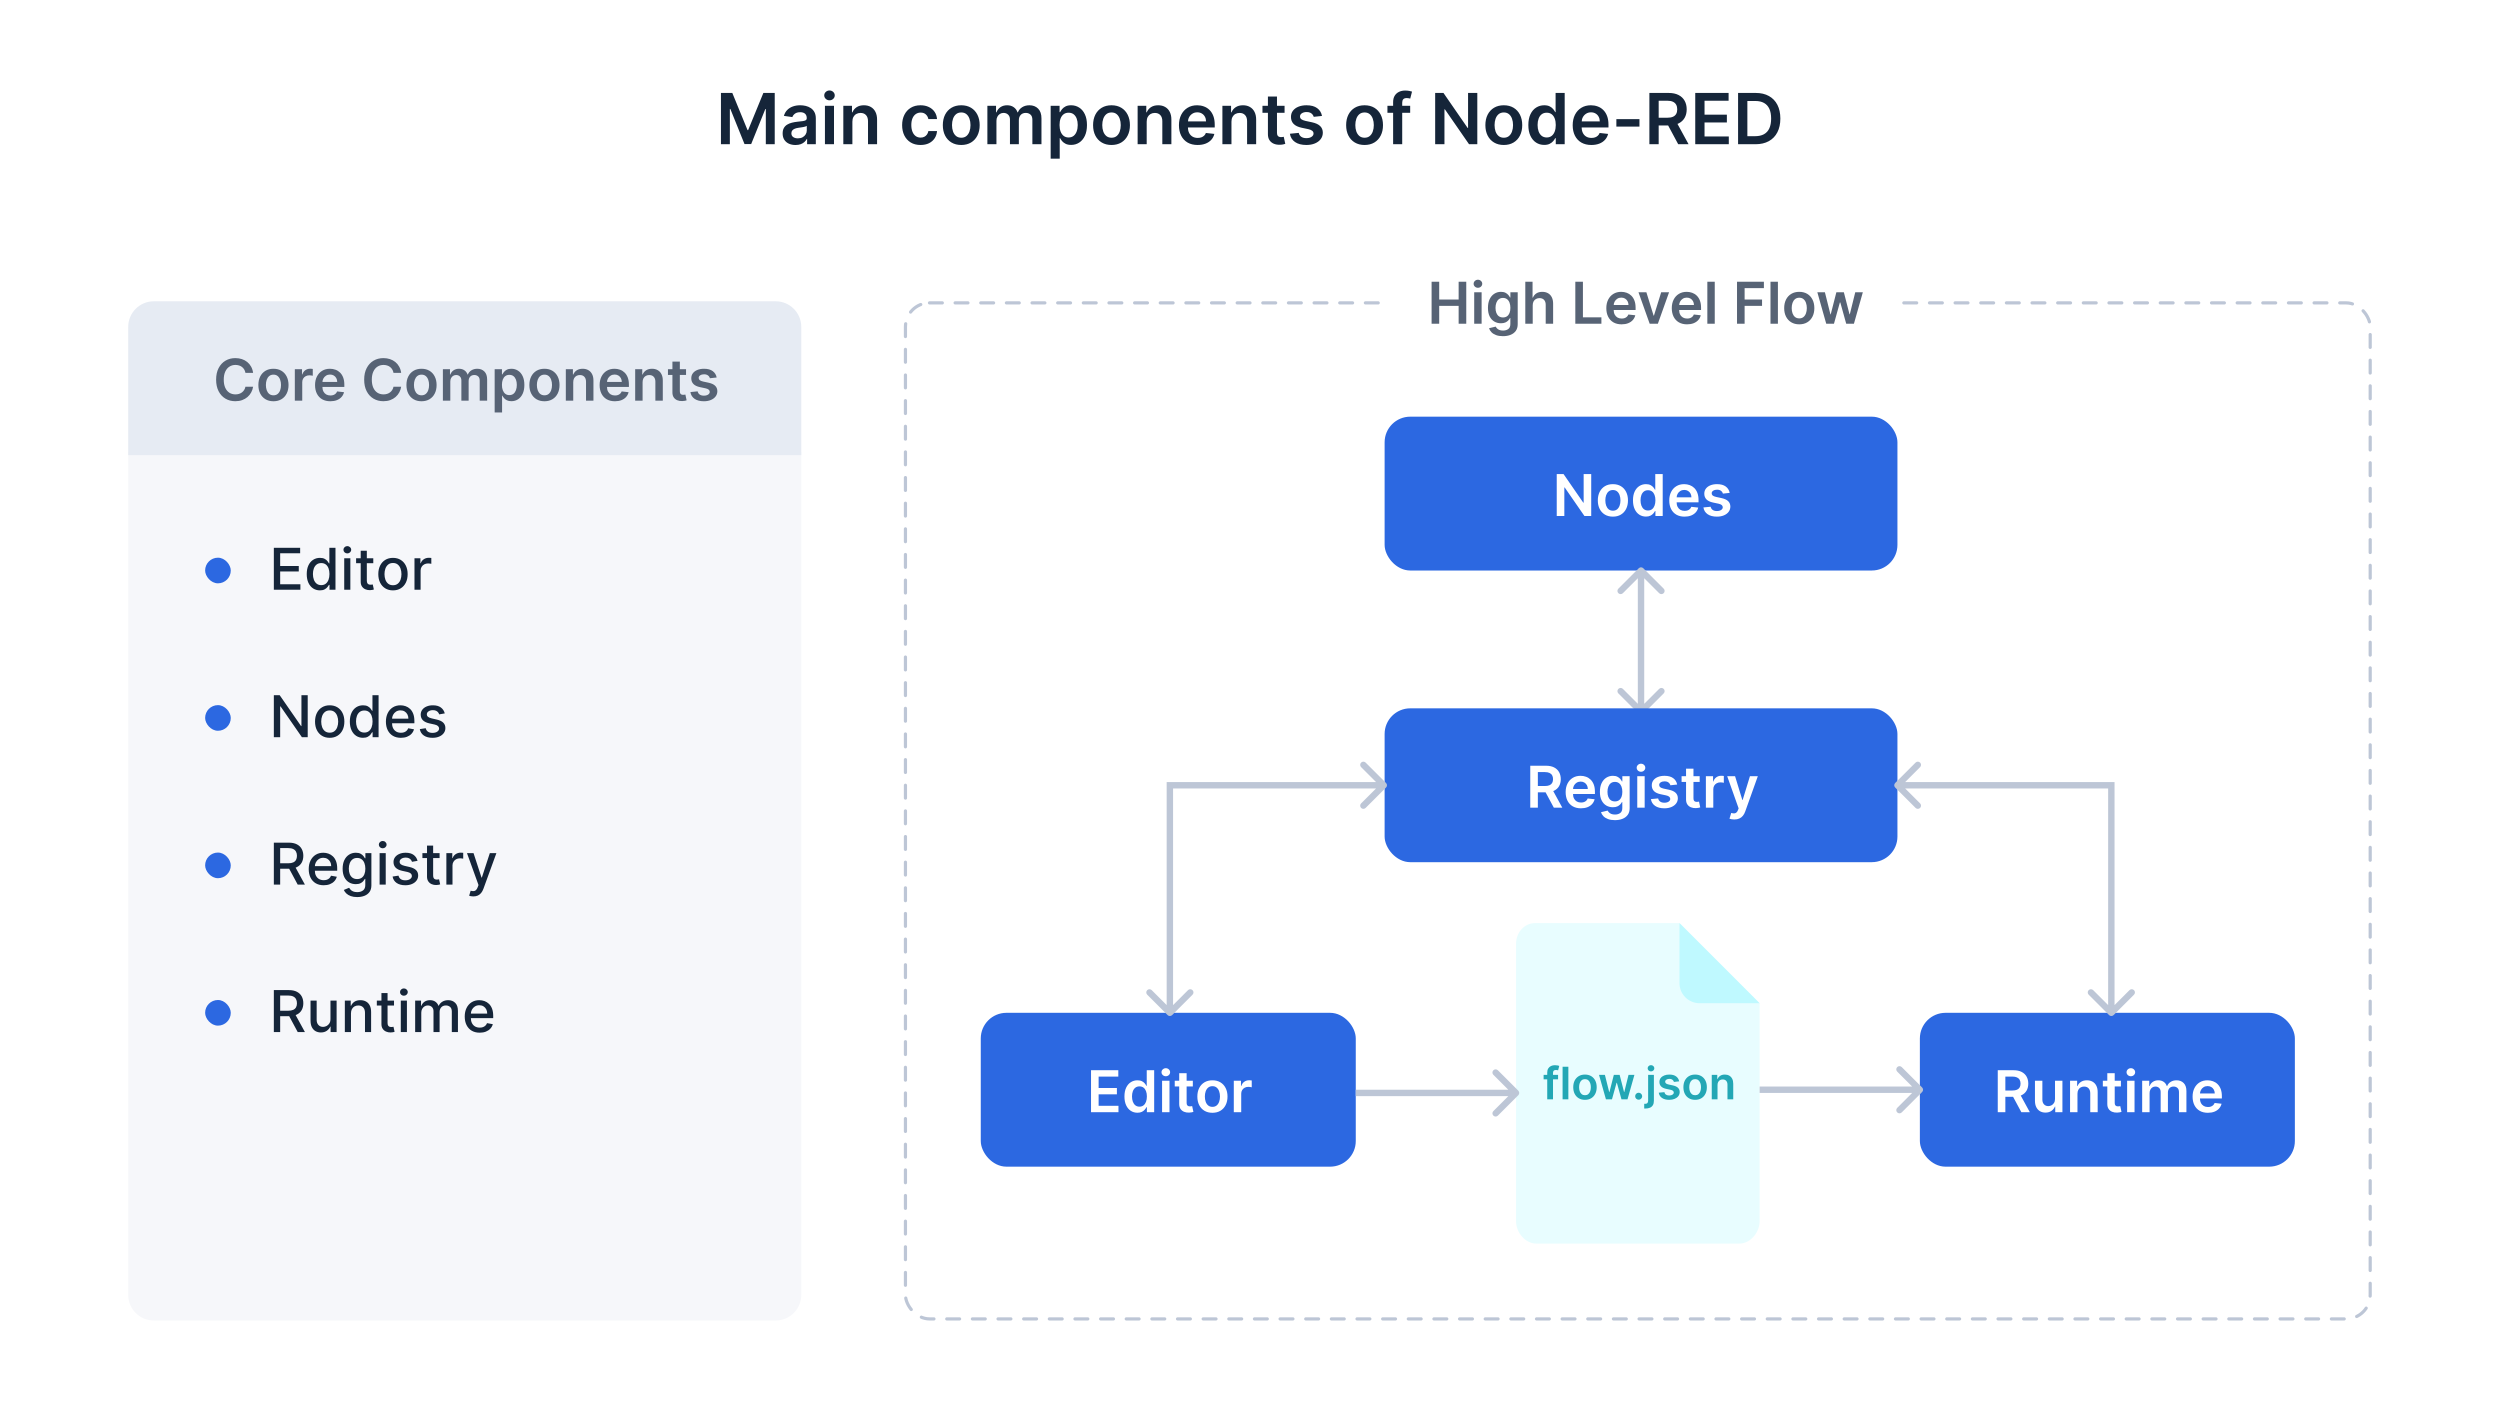 <svg width="780" height="440" viewBox="0 0 780 440" fill="none" xmlns="http://www.w3.org/2000/svg">
<rect width="780" height="440" fill="white"/>
<path d="M224.935 29H228.481L233.231 40.594H233.419L238.169 29H241.716V45H238.935V34.008H238.786L234.364 44.953H232.286L227.864 33.984H227.716V45H224.935V29ZM248.2 45.242C247.44 45.242 246.755 45.107 246.146 44.836C245.541 44.56 245.062 44.154 244.708 43.617C244.359 43.081 244.185 42.419 244.185 41.633C244.185 40.956 244.31 40.396 244.56 39.953C244.81 39.51 245.151 39.156 245.583 38.891C246.015 38.625 246.502 38.425 247.044 38.289C247.591 38.148 248.156 38.047 248.739 37.984C249.442 37.911 250.013 37.846 250.45 37.789C250.888 37.727 251.205 37.633 251.403 37.508C251.606 37.378 251.708 37.177 251.708 36.906V36.859C251.708 36.271 251.534 35.815 251.185 35.492C250.836 35.169 250.333 35.008 249.677 35.008C248.984 35.008 248.435 35.159 248.028 35.461C247.627 35.763 247.356 36.12 247.216 36.531L244.575 36.156C244.784 35.427 245.127 34.818 245.606 34.328C246.086 33.833 246.672 33.464 247.364 33.219C248.057 32.969 248.823 32.844 249.661 32.844C250.239 32.844 250.815 32.911 251.388 33.047C251.961 33.182 252.484 33.406 252.958 33.719C253.432 34.026 253.812 34.445 254.099 34.977C254.39 35.508 254.536 36.172 254.536 36.969V45H251.817V43.352H251.724C251.552 43.685 251.31 43.997 250.997 44.289C250.69 44.575 250.302 44.807 249.833 44.984C249.369 45.156 248.825 45.242 248.2 45.242ZM248.935 43.164C249.502 43.164 249.994 43.052 250.411 42.828C250.828 42.599 251.148 42.297 251.372 41.922C251.601 41.547 251.716 41.138 251.716 40.695V39.281C251.627 39.354 251.476 39.422 251.263 39.484C251.054 39.547 250.82 39.602 250.56 39.648C250.299 39.695 250.041 39.737 249.786 39.773C249.531 39.81 249.31 39.841 249.122 39.867C248.7 39.925 248.323 40.018 247.989 40.148C247.656 40.279 247.393 40.461 247.2 40.695C247.007 40.925 246.911 41.221 246.911 41.586C246.911 42.107 247.101 42.5 247.481 42.766C247.862 43.031 248.346 43.164 248.935 43.164ZM257.38 45V33H260.208V45H257.38ZM258.802 31.297C258.354 31.297 257.968 31.148 257.646 30.852C257.323 30.549 257.161 30.188 257.161 29.766C257.161 29.338 257.323 28.977 257.646 28.68C257.968 28.378 258.354 28.227 258.802 28.227C259.255 28.227 259.64 28.378 259.958 28.68C260.281 28.977 260.442 29.338 260.442 29.766C260.442 30.188 260.281 30.549 259.958 30.852C259.64 31.148 259.255 31.297 258.802 31.297ZM265.944 37.969V45H263.116V33H265.819V35.039H265.96C266.236 34.367 266.676 33.833 267.28 33.438C267.89 33.042 268.642 32.844 269.538 32.844C270.366 32.844 271.088 33.021 271.702 33.375C272.322 33.729 272.801 34.242 273.14 34.914C273.483 35.586 273.653 36.401 273.647 37.359V45H270.819V37.797C270.819 36.995 270.611 36.367 270.194 35.914C269.783 35.461 269.213 35.234 268.483 35.234C267.989 35.234 267.549 35.344 267.163 35.562C266.783 35.776 266.483 36.086 266.265 36.492C266.051 36.898 265.944 37.391 265.944 37.969ZM287.214 45.234C286.016 45.234 284.987 44.971 284.128 44.445C283.274 43.919 282.615 43.193 282.151 42.266C281.693 41.333 281.464 40.26 281.464 39.047C281.464 37.828 281.698 36.753 282.167 35.82C282.636 34.883 283.297 34.154 284.151 33.633C285.011 33.107 286.026 32.844 287.198 32.844C288.172 32.844 289.034 33.023 289.784 33.383C290.539 33.737 291.141 34.24 291.589 34.891C292.037 35.536 292.292 36.292 292.354 37.156H289.651C289.542 36.578 289.282 36.096 288.87 35.711C288.464 35.32 287.92 35.125 287.237 35.125C286.659 35.125 286.151 35.281 285.714 35.594C285.276 35.901 284.935 36.344 284.69 36.922C284.451 37.5 284.331 38.193 284.331 39C284.331 39.818 284.451 40.521 284.69 41.109C284.93 41.693 285.266 42.143 285.698 42.461C286.136 42.773 286.649 42.93 287.237 42.93C287.654 42.93 288.026 42.852 288.354 42.695C288.688 42.534 288.966 42.302 289.19 42C289.414 41.698 289.568 41.331 289.651 40.898H292.354C292.287 41.747 292.037 42.5 291.604 43.156C291.172 43.807 290.584 44.318 289.839 44.688C289.094 45.052 288.219 45.234 287.214 45.234ZM299.911 45.234C298.739 45.234 297.724 44.977 296.864 44.461C296.005 43.945 295.338 43.224 294.864 42.297C294.396 41.37 294.161 40.286 294.161 39.047C294.161 37.807 294.396 36.721 294.864 35.789C295.338 34.857 296.005 34.133 296.864 33.617C297.724 33.102 298.739 32.844 299.911 32.844C301.083 32.844 302.099 33.102 302.958 33.617C303.817 34.133 304.481 34.857 304.95 35.789C305.424 36.721 305.661 37.807 305.661 39.047C305.661 40.286 305.424 41.37 304.95 42.297C304.481 43.224 303.817 43.945 302.958 44.461C302.099 44.977 301.083 45.234 299.911 45.234ZM299.927 42.969C300.562 42.969 301.093 42.794 301.521 42.445C301.948 42.091 302.265 41.617 302.474 41.023C302.687 40.43 302.794 39.768 302.794 39.039C302.794 38.305 302.687 37.641 302.474 37.047C302.265 36.448 301.948 35.971 301.521 35.617C301.093 35.263 300.562 35.086 299.927 35.086C299.276 35.086 298.734 35.263 298.302 35.617C297.875 35.971 297.554 36.448 297.341 37.047C297.132 37.641 297.028 38.305 297.028 39.039C297.028 39.768 297.132 40.43 297.341 41.023C297.554 41.617 297.875 42.091 298.302 42.445C298.734 42.794 299.276 42.969 299.927 42.969ZM308.062 45V33H310.765V35.039H310.905C311.155 34.352 311.569 33.815 312.147 33.43C312.726 33.039 313.416 32.844 314.218 32.844C315.03 32.844 315.715 33.042 316.272 33.438C316.835 33.828 317.231 34.362 317.46 35.039H317.585C317.851 34.372 318.299 33.841 318.929 33.445C319.564 33.044 320.317 32.844 321.187 32.844C322.291 32.844 323.192 33.193 323.89 33.891C324.588 34.589 324.937 35.607 324.937 36.945V45H322.101V37.383C322.101 36.638 321.903 36.094 321.507 35.75C321.111 35.401 320.627 35.227 320.054 35.227C319.371 35.227 318.838 35.44 318.452 35.867C318.072 36.289 317.882 36.839 317.882 37.516V45H315.108V37.266C315.108 36.646 314.921 36.151 314.546 35.781C314.176 35.411 313.692 35.227 313.093 35.227C312.687 35.227 312.317 35.331 311.983 35.539C311.65 35.742 311.384 36.031 311.187 36.406C310.989 36.776 310.89 37.208 310.89 37.703V45H308.062ZM327.806 49.5V33H330.587V34.984H330.751C330.897 34.693 331.103 34.383 331.368 34.055C331.634 33.721 331.993 33.438 332.446 33.203C332.899 32.964 333.478 32.844 334.181 32.844C335.108 32.844 335.944 33.081 336.688 33.555C337.438 34.023 338.032 34.719 338.47 35.641C338.912 36.557 339.134 37.682 339.134 39.016C339.134 40.333 338.918 41.453 338.485 42.375C338.053 43.297 337.465 44 336.72 44.484C335.975 44.969 335.131 45.211 334.188 45.211C333.501 45.211 332.931 45.096 332.478 44.867C332.024 44.638 331.66 44.362 331.384 44.039C331.113 43.711 330.902 43.401 330.751 43.109H330.634V49.5H327.806ZM330.579 39C330.579 39.776 330.688 40.456 330.907 41.039C331.131 41.622 331.451 42.078 331.868 42.406C332.29 42.729 332.8 42.891 333.399 42.891C334.024 42.891 334.548 42.724 334.97 42.391C335.392 42.052 335.709 41.591 335.923 41.008C336.142 40.419 336.251 39.75 336.251 39C336.251 38.255 336.144 37.594 335.931 37.016C335.717 36.438 335.399 35.984 334.978 35.656C334.556 35.328 334.03 35.164 333.399 35.164C332.795 35.164 332.282 35.323 331.86 35.641C331.438 35.958 331.118 36.404 330.899 36.977C330.686 37.55 330.579 38.224 330.579 39ZM346.79 45.234C345.618 45.234 344.603 44.977 343.743 44.461C342.884 43.945 342.217 43.224 341.743 42.297C341.274 41.37 341.04 40.286 341.04 39.047C341.04 37.807 341.274 36.721 341.743 35.789C342.217 34.857 342.884 34.133 343.743 33.617C344.603 33.102 345.618 32.844 346.79 32.844C347.962 32.844 348.978 33.102 349.837 33.617C350.696 34.133 351.36 34.857 351.829 35.789C352.303 36.721 352.54 37.807 352.54 39.047C352.54 40.286 352.303 41.37 351.829 42.297C351.36 43.224 350.696 43.945 349.837 44.461C348.978 44.977 347.962 45.234 346.79 45.234ZM346.806 42.969C347.441 42.969 347.972 42.794 348.399 42.445C348.826 42.091 349.144 41.617 349.353 41.023C349.566 40.43 349.673 39.768 349.673 39.039C349.673 38.305 349.566 37.641 349.353 37.047C349.144 36.448 348.826 35.971 348.399 35.617C347.972 35.263 347.441 35.086 346.806 35.086C346.155 35.086 345.613 35.263 345.181 35.617C344.754 35.971 344.433 36.448 344.22 37.047C344.011 37.641 343.907 38.305 343.907 39.039C343.907 39.768 344.011 40.43 344.22 41.023C344.433 41.617 344.754 42.091 345.181 42.445C345.613 42.794 346.155 42.969 346.806 42.969ZM357.769 37.969V45H354.94V33H357.644V35.039H357.784C358.06 34.367 358.5 33.833 359.104 33.438C359.714 33.042 360.466 32.844 361.362 32.844C362.19 32.844 362.912 33.021 363.526 33.375C364.146 33.729 364.625 34.242 364.964 34.914C365.308 35.586 365.477 36.401 365.472 37.359V45H362.644V37.797C362.644 36.995 362.435 36.367 362.019 35.914C361.607 35.461 361.037 35.234 360.308 35.234C359.813 35.234 359.373 35.344 358.987 35.562C358.607 35.776 358.308 36.086 358.089 36.492C357.875 36.898 357.769 37.391 357.769 37.969ZM373.659 45.234C372.456 45.234 371.417 44.984 370.542 44.484C369.672 43.979 369.003 43.266 368.534 42.344C368.065 41.417 367.831 40.325 367.831 39.07C367.831 37.836 368.065 36.753 368.534 35.82C369.008 34.883 369.67 34.154 370.519 33.633C371.368 33.107 372.365 32.844 373.511 32.844C374.25 32.844 374.948 32.964 375.604 33.203C376.266 33.438 376.849 33.802 377.354 34.297C377.865 34.792 378.266 35.422 378.558 36.188C378.849 36.948 378.995 37.854 378.995 38.906V39.773H369.159V37.867H376.284C376.279 37.325 376.162 36.844 375.933 36.422C375.703 35.995 375.383 35.659 374.972 35.414C374.565 35.169 374.091 35.047 373.55 35.047C372.972 35.047 372.464 35.188 372.026 35.469C371.589 35.745 371.248 36.109 371.003 36.562C370.763 37.01 370.641 37.503 370.636 38.039V39.703C370.636 40.401 370.763 41 371.019 41.5C371.274 41.995 371.631 42.375 372.089 42.641C372.547 42.901 373.084 43.031 373.698 43.031C374.11 43.031 374.482 42.974 374.815 42.859C375.149 42.74 375.438 42.565 375.683 42.336C375.927 42.107 376.112 41.823 376.237 41.484L378.878 41.781C378.711 42.479 378.394 43.089 377.925 43.609C377.461 44.125 376.868 44.526 376.144 44.812C375.42 45.094 374.591 45.234 373.659 45.234ZM384.216 37.969V45H381.388V33H384.091V35.039H384.231C384.507 34.367 384.948 33.833 385.552 33.438C386.161 33.042 386.914 32.844 387.81 32.844C388.638 32.844 389.359 33.021 389.974 33.375C390.593 33.729 391.073 34.242 391.411 34.914C391.755 35.586 391.924 36.401 391.919 37.359V45H389.091V37.797C389.091 36.995 388.882 36.367 388.466 35.914C388.054 35.461 387.484 35.234 386.755 35.234C386.26 35.234 385.82 35.344 385.435 35.562C385.054 35.776 384.755 36.086 384.536 36.492C384.323 36.898 384.216 37.391 384.216 37.969ZM400.786 33V35.188H393.888V33H400.786ZM395.591 30.125H398.419V41.391C398.419 41.771 398.476 42.062 398.591 42.266C398.711 42.464 398.867 42.599 399.06 42.672C399.252 42.745 399.466 42.781 399.7 42.781C399.877 42.781 400.039 42.768 400.185 42.742C400.336 42.716 400.45 42.693 400.528 42.672L401.005 44.883C400.854 44.935 400.638 44.992 400.356 45.055C400.08 45.117 399.742 45.154 399.341 45.164C398.632 45.185 397.994 45.078 397.427 44.844C396.859 44.604 396.409 44.234 396.075 43.734C395.747 43.234 395.586 42.609 395.591 41.859V30.125ZM412.464 36.172L409.886 36.453C409.813 36.193 409.685 35.948 409.503 35.719C409.326 35.49 409.086 35.305 408.784 35.164C408.482 35.023 408.112 34.953 407.675 34.953C407.086 34.953 406.591 35.081 406.19 35.336C405.795 35.591 405.599 35.922 405.604 36.328C405.599 36.677 405.727 36.961 405.987 37.18C406.253 37.398 406.69 37.578 407.3 37.719L409.347 38.156C410.482 38.401 411.326 38.789 411.878 39.32C412.435 39.852 412.716 40.547 412.722 41.406C412.716 42.161 412.495 42.828 412.058 43.406C411.625 43.979 411.024 44.427 410.253 44.75C409.482 45.073 408.597 45.234 407.597 45.234C406.128 45.234 404.946 44.927 404.05 44.312C403.154 43.693 402.62 42.831 402.448 41.727L405.206 41.461C405.331 42.003 405.597 42.411 406.003 42.688C406.409 42.964 406.938 43.102 407.589 43.102C408.261 43.102 408.8 42.964 409.206 42.688C409.618 42.411 409.823 42.07 409.823 41.664C409.823 41.32 409.69 41.036 409.425 40.812C409.164 40.589 408.758 40.417 408.206 40.297L406.159 39.867C405.008 39.628 404.157 39.224 403.604 38.656C403.052 38.083 402.779 37.359 402.784 36.484C402.779 35.745 402.979 35.104 403.386 34.562C403.797 34.016 404.368 33.594 405.097 33.297C405.831 32.995 406.677 32.844 407.636 32.844C409.042 32.844 410.149 33.143 410.956 33.742C411.769 34.341 412.271 35.151 412.464 36.172ZM425.745 45.234C424.573 45.234 423.558 44.977 422.698 44.461C421.839 43.945 421.172 43.224 420.698 42.297C420.229 41.37 419.995 40.286 419.995 39.047C419.995 37.807 420.229 36.721 420.698 35.789C421.172 34.857 421.839 34.133 422.698 33.617C423.558 33.102 424.573 32.844 425.745 32.844C426.917 32.844 427.933 33.102 428.792 33.617C429.651 34.133 430.315 34.857 430.784 35.789C431.258 36.721 431.495 37.807 431.495 39.047C431.495 40.286 431.258 41.37 430.784 42.297C430.315 43.224 429.651 43.945 428.792 44.461C427.933 44.977 426.917 45.234 425.745 45.234ZM425.761 42.969C426.396 42.969 426.927 42.794 427.354 42.445C427.782 42.091 428.099 41.617 428.308 41.023C428.521 40.43 428.628 39.768 428.628 39.039C428.628 38.305 428.521 37.641 428.308 37.047C428.099 36.448 427.782 35.971 427.354 35.617C426.927 35.263 426.396 35.086 425.761 35.086C425.11 35.086 424.568 35.263 424.136 35.617C423.709 35.971 423.388 36.448 423.175 37.047C422.966 37.641 422.862 38.305 422.862 39.039C422.862 39.768 422.966 40.43 423.175 41.023C423.388 41.617 423.709 42.091 424.136 42.445C424.568 42.794 425.11 42.969 425.761 42.969ZM439.974 33V35.188H432.88V33H439.974ZM434.653 45V31.867C434.653 31.06 434.82 30.388 435.153 29.852C435.492 29.315 435.945 28.914 436.513 28.648C437.08 28.383 437.711 28.25 438.403 28.25C438.893 28.25 439.328 28.289 439.708 28.367C440.088 28.445 440.369 28.516 440.552 28.578L439.989 30.766C439.869 30.729 439.718 30.693 439.536 30.656C439.354 30.615 439.151 30.594 438.927 30.594C438.401 30.594 438.028 30.721 437.81 30.977C437.596 31.227 437.489 31.586 437.489 32.055V45H434.653ZM460.919 29V45H458.341L450.802 34.102H450.669V45H447.771V29H450.364L457.896 39.906H458.036V29H460.919ZM469.187 45.234C468.015 45.234 466.999 44.977 466.14 44.461C465.28 43.945 464.614 43.224 464.14 42.297C463.671 41.37 463.437 40.286 463.437 39.047C463.437 37.807 463.671 36.721 464.14 35.789C464.614 34.857 465.28 34.133 466.14 33.617C466.999 33.102 468.015 32.844 469.187 32.844C470.358 32.844 471.374 33.102 472.233 33.617C473.093 34.133 473.757 34.857 474.226 35.789C474.7 36.721 474.937 37.807 474.937 39.047C474.937 40.286 474.7 41.37 474.226 42.297C473.757 43.224 473.093 43.945 472.233 44.461C471.374 44.977 470.358 45.234 469.187 45.234ZM469.202 42.969C469.838 42.969 470.369 42.794 470.796 42.445C471.223 42.091 471.541 41.617 471.749 41.023C471.963 40.43 472.069 39.768 472.069 39.039C472.069 38.305 471.963 37.641 471.749 37.047C471.541 36.448 471.223 35.971 470.796 35.617C470.369 35.263 469.838 35.086 469.202 35.086C468.551 35.086 468.009 35.263 467.577 35.617C467.15 35.971 466.83 36.448 466.616 37.047C466.408 37.641 466.304 38.305 466.304 39.039C466.304 39.768 466.408 40.43 466.616 41.023C466.83 41.617 467.15 42.091 467.577 42.445C468.009 42.794 468.551 42.969 469.202 42.969ZM481.79 45.211C480.847 45.211 480.004 44.969 479.259 44.484C478.514 44 477.925 43.297 477.493 42.375C477.061 41.453 476.845 40.333 476.845 39.016C476.845 37.682 477.063 36.557 477.501 35.641C477.944 34.719 478.54 34.023 479.29 33.555C480.04 33.081 480.876 32.844 481.798 32.844C482.501 32.844 483.079 32.964 483.532 33.203C483.985 33.438 484.345 33.721 484.61 34.055C484.876 34.383 485.082 34.693 485.228 34.984H485.345V29H488.181V45H485.399V43.109H485.228C485.082 43.401 484.871 43.711 484.595 44.039C484.319 44.362 483.954 44.638 483.501 44.867C483.048 45.096 482.478 45.211 481.79 45.211ZM482.579 42.891C483.178 42.891 483.688 42.729 484.11 42.406C484.532 42.078 484.853 41.622 485.071 41.039C485.29 40.456 485.399 39.776 485.399 39C485.399 38.224 485.29 37.55 485.071 36.977C484.858 36.404 484.54 35.958 484.118 35.641C483.701 35.323 483.188 35.164 482.579 35.164C481.949 35.164 481.423 35.328 481.001 35.656C480.579 35.984 480.261 36.438 480.048 37.016C479.834 37.594 479.728 38.255 479.728 39C479.728 39.75 479.834 40.419 480.048 41.008C480.267 41.591 480.587 42.052 481.009 42.391C481.436 42.724 481.959 42.891 482.579 42.891ZM496.507 45.234C495.304 45.234 494.265 44.984 493.39 44.484C492.52 43.979 491.851 43.266 491.382 42.344C490.913 41.417 490.679 40.325 490.679 39.07C490.679 37.836 490.913 36.753 491.382 35.82C491.856 34.883 492.517 34.154 493.366 33.633C494.215 33.107 495.213 32.844 496.358 32.844C497.098 32.844 497.796 32.964 498.452 33.203C499.114 33.438 499.697 33.802 500.202 34.297C500.713 34.792 501.114 35.422 501.405 36.188C501.697 36.948 501.843 37.854 501.843 38.906V39.773H492.007V37.867H499.132C499.127 37.325 499.009 36.844 498.78 36.422C498.551 35.995 498.231 35.659 497.819 35.414C497.413 35.169 496.939 35.047 496.397 35.047C495.819 35.047 495.312 35.188 494.874 35.469C494.437 35.745 494.095 36.109 493.851 36.562C493.611 37.01 493.489 37.503 493.483 38.039V39.703C493.483 40.401 493.611 41 493.866 41.5C494.121 41.995 494.478 42.375 494.937 42.641C495.395 42.901 495.931 43.031 496.546 43.031C496.957 43.031 497.33 42.974 497.663 42.859C497.996 42.74 498.285 42.565 498.53 42.336C498.775 42.107 498.96 41.823 499.085 41.484L501.726 41.781C501.559 42.479 501.241 43.089 500.772 43.609C500.309 44.125 499.715 44.526 498.991 44.812C498.267 45.094 497.439 45.234 496.507 45.234ZM511.509 37.172V39.5H504.306V37.172H511.509ZM514.608 45V29H520.608C521.838 29 522.869 29.213 523.702 29.641C524.541 30.068 525.174 30.667 525.601 31.438C526.033 32.203 526.249 33.096 526.249 34.117C526.249 35.143 526.03 36.034 525.593 36.789C525.16 37.539 524.522 38.12 523.679 38.531C522.835 38.938 521.799 39.141 520.569 39.141H516.296V36.734H520.179C520.897 36.734 521.486 36.635 521.944 36.438C522.403 36.234 522.741 35.94 522.96 35.555C523.184 35.164 523.296 34.685 523.296 34.117C523.296 33.55 523.184 33.065 522.96 32.664C522.736 32.258 522.395 31.951 521.937 31.742C521.478 31.529 520.887 31.422 520.163 31.422H517.507V45H514.608ZM522.874 37.75L526.835 45H523.601L519.71 37.75H522.874ZM528.917 45V29H539.323V31.43H531.815V35.773H538.784V38.203H531.815V42.57H539.386V45H528.917ZM547.702 45H542.28V29H547.812C549.4 29 550.765 29.32 551.905 29.961C553.051 30.596 553.931 31.51 554.546 32.703C555.16 33.896 555.468 35.323 555.468 36.984C555.468 38.651 555.158 40.083 554.538 41.281C553.924 42.479 553.035 43.398 551.874 44.039C550.718 44.68 549.327 45 547.702 45ZM545.179 42.492H547.562C548.676 42.492 549.606 42.289 550.351 41.883C551.095 41.471 551.655 40.859 552.03 40.047C552.405 39.229 552.593 38.208 552.593 36.984C552.593 35.76 552.405 34.745 552.03 33.938C551.655 33.125 551.101 32.518 550.366 32.117C549.637 31.711 548.731 31.508 547.647 31.508H545.179V42.492Z" fill="#152539"/>
<path d="M40 141H250V404C250 408.418 246.418 412 242 412H48C43.582 412 40 408.418 40 404V141Z" fill="#F6F7FA"/>
<path d="M40 102C40 97.582 43.582 94 48 94H242C246.418 94 250 97.582 250 102V142H40V102Z" fill="#E6EBF3"/>
<path d="M78.965 116.326H76.575C76.506 115.934 76.381 115.587 76.197 115.284C76.014 114.977 75.786 114.717 75.513 114.504C75.241 114.291 74.93 114.131 74.58 114.025C74.235 113.914 73.862 113.859 73.462 113.859C72.75 113.859 72.119 114.038 71.57 114.396C71.02 114.749 70.59 115.269 70.278 115.955C69.967 116.637 69.812 117.47 69.812 118.455C69.812 119.456 69.967 120.3 70.278 120.986C70.594 121.668 71.024 122.183 71.57 122.533C72.119 122.878 72.748 123.05 73.455 123.05C73.847 123.05 74.214 122.999 74.555 122.897C74.9 122.79 75.209 122.635 75.481 122.43C75.758 122.226 75.991 121.974 76.178 121.676C76.37 121.378 76.502 121.037 76.575 120.653L78.965 120.666C78.876 121.288 78.682 121.872 78.383 122.418C78.09 122.963 77.704 123.445 77.227 123.862C76.749 124.276 76.191 124.599 75.552 124.834C74.913 125.064 74.203 125.179 73.423 125.179C72.273 125.179 71.246 124.913 70.342 124.38C69.439 123.847 68.727 123.078 68.207 122.072C67.688 121.067 67.428 119.861 67.428 118.455C67.428 117.044 67.69 115.838 68.214 114.837C68.738 113.831 69.452 113.062 70.355 112.529C71.258 111.996 72.281 111.73 73.423 111.73C74.152 111.73 74.829 111.832 75.456 112.037C76.082 112.241 76.641 112.542 77.131 112.938C77.621 113.33 78.023 113.812 78.339 114.383C78.658 114.95 78.867 115.597 78.965 116.326ZM85.317 125.192C84.359 125.192 83.528 124.981 82.824 124.559C82.121 124.137 81.576 123.547 81.188 122.788C80.805 122.03 80.613 121.143 80.613 120.129C80.613 119.115 80.805 118.227 81.188 117.464C81.576 116.701 82.121 116.109 82.824 115.687C83.528 115.265 84.359 115.054 85.317 115.054C86.276 115.054 87.107 115.265 87.81 115.687C88.513 116.109 89.057 116.701 89.44 117.464C89.828 118.227 90.022 119.115 90.022 120.129C90.022 121.143 89.828 122.03 89.44 122.788C89.057 123.547 88.513 124.137 87.81 124.559C87.107 124.981 86.276 125.192 85.317 125.192ZM85.33 123.338C85.85 123.338 86.285 123.195 86.634 122.91C86.984 122.62 87.243 122.232 87.414 121.746C87.589 121.261 87.676 120.719 87.676 120.123C87.676 119.522 87.589 118.979 87.414 118.493C87.243 118.003 86.984 117.613 86.634 117.323C86.285 117.033 85.85 116.888 85.33 116.888C84.797 116.888 84.354 117.033 84.001 117.323C83.651 117.613 83.389 118.003 83.214 118.493C83.044 118.979 82.959 119.522 82.959 120.123C82.959 120.719 83.044 121.261 83.214 121.746C83.389 122.232 83.651 122.62 84.001 122.91C84.354 123.195 84.797 123.338 85.33 123.338ZM91.986 125V115.182H94.229V116.818H94.332C94.511 116.251 94.817 115.815 95.252 115.508C95.691 115.197 96.192 115.041 96.754 115.041C96.882 115.041 97.025 115.048 97.183 115.06C97.344 115.069 97.479 115.084 97.585 115.105V117.234C97.487 117.2 97.332 117.17 97.119 117.144C96.91 117.114 96.707 117.099 96.511 117.099C96.09 117.099 95.71 117.191 95.374 117.374C95.041 117.553 94.779 117.803 94.587 118.122C94.396 118.442 94.3 118.81 94.3 119.228V125H91.986ZM103.065 125.192C102.08 125.192 101.23 124.987 100.514 124.578C99.803 124.165 99.255 123.581 98.872 122.827C98.488 122.068 98.296 121.175 98.296 120.148C98.296 119.138 98.488 118.252 98.872 117.489C99.259 116.722 99.801 116.126 100.495 115.7C101.19 115.269 102.006 115.054 102.943 115.054C103.548 115.054 104.119 115.152 104.656 115.348C105.198 115.54 105.675 115.838 106.088 116.243C106.506 116.648 106.834 117.163 107.073 117.79C107.311 118.412 107.431 119.153 107.431 120.014V120.724H99.383V119.164H105.213C105.208 118.721 105.112 118.327 104.925 117.982C104.737 117.632 104.475 117.357 104.139 117.157C103.806 116.957 103.419 116.857 102.975 116.857C102.502 116.857 102.087 116.972 101.729 117.202C101.371 117.428 101.092 117.726 100.892 118.097C100.695 118.463 100.595 118.866 100.591 119.305V120.666C100.591 121.237 100.695 121.727 100.904 122.136C101.113 122.541 101.405 122.852 101.78 123.07C102.155 123.283 102.594 123.389 103.097 123.389C103.433 123.389 103.738 123.342 104.011 123.249C104.284 123.151 104.52 123.008 104.72 122.82C104.921 122.633 105.072 122.401 105.174 122.124L107.335 122.366C107.198 122.937 106.938 123.436 106.555 123.862C106.176 124.284 105.69 124.612 105.097 124.847C104.505 125.077 103.828 125.192 103.065 125.192ZM125.161 116.326H122.77C122.702 115.934 122.576 115.587 122.393 115.284C122.21 114.977 121.982 114.717 121.709 114.504C121.436 114.291 121.125 114.131 120.776 114.025C120.43 113.914 120.058 113.859 119.657 113.859C118.945 113.859 118.315 114.038 117.765 114.396C117.215 114.749 116.785 115.269 116.474 115.955C116.163 116.637 116.007 117.47 116.007 118.455C116.007 119.456 116.163 120.3 116.474 120.986C116.789 121.668 117.219 122.183 117.765 122.533C118.315 122.878 118.943 123.05 119.651 123.05C120.043 123.05 120.409 122.999 120.75 122.897C121.095 122.79 121.404 122.635 121.677 122.43C121.954 122.226 122.186 121.974 122.374 121.676C122.565 121.378 122.697 121.037 122.77 120.653L125.161 120.666C125.071 121.288 124.877 121.872 124.579 122.418C124.285 122.963 123.899 123.445 123.422 123.862C122.945 124.276 122.386 124.599 121.747 124.834C121.108 125.064 120.398 125.179 119.619 125.179C118.468 125.179 117.441 124.913 116.538 124.38C115.634 123.847 114.923 123.078 114.403 122.072C113.883 121.067 113.623 119.861 113.623 118.455C113.623 117.044 113.885 115.838 114.409 114.837C114.933 113.831 115.647 113.062 116.55 112.529C117.454 111.996 118.477 111.73 119.619 111.73C120.347 111.73 121.025 111.832 121.651 112.037C122.278 112.241 122.836 112.542 123.326 112.938C123.816 113.33 124.219 113.812 124.534 114.383C124.854 114.95 125.063 115.597 125.161 116.326ZM131.513 125.192C130.554 125.192 129.723 124.981 129.02 124.559C128.317 124.137 127.771 123.547 127.383 122.788C127 122.03 126.808 121.143 126.808 120.129C126.808 119.115 127 118.227 127.383 117.464C127.771 116.701 128.317 116.109 129.02 115.687C129.723 115.265 130.554 115.054 131.513 115.054C132.471 115.054 133.302 115.265 134.006 115.687C134.709 116.109 135.252 116.701 135.635 117.464C136.023 118.227 136.217 119.115 136.217 120.129C136.217 121.143 136.023 122.03 135.635 122.788C135.252 123.547 134.709 124.137 134.006 124.559C133.302 124.981 132.471 125.192 131.513 125.192ZM131.525 123.338C132.045 123.338 132.48 123.195 132.829 122.91C133.179 122.62 133.439 122.232 133.609 121.746C133.784 121.261 133.871 120.719 133.871 120.123C133.871 119.522 133.784 118.979 133.609 118.493C133.439 118.003 133.179 117.613 132.829 117.323C132.48 117.033 132.045 116.888 131.525 116.888C130.993 116.888 130.55 117.033 130.196 117.323C129.846 117.613 129.584 118.003 129.41 118.493C129.239 118.979 129.154 119.522 129.154 120.123C129.154 120.719 129.239 121.261 129.41 121.746C129.584 122.232 129.846 122.62 130.196 122.91C130.55 123.195 130.993 123.338 131.525 123.338ZM138.181 125V115.182H140.393V116.85H140.508C140.712 116.288 141.051 115.849 141.524 115.533C141.997 115.214 142.562 115.054 143.218 115.054C143.883 115.054 144.443 115.216 144.899 115.54C145.359 115.859 145.683 116.296 145.871 116.85H145.973C146.19 116.305 146.557 115.87 147.072 115.546C147.592 115.218 148.208 115.054 148.92 115.054C149.823 115.054 150.56 115.339 151.131 115.911C151.702 116.482 151.988 117.315 151.988 118.41V125H149.668V118.768C149.668 118.158 149.506 117.713 149.182 117.432C148.858 117.146 148.462 117.004 147.993 117.004C147.435 117.004 146.998 117.178 146.683 117.528C146.371 117.873 146.216 118.322 146.216 118.876V125H143.947V118.672C143.947 118.165 143.793 117.76 143.487 117.457C143.184 117.155 142.788 117.004 142.298 117.004C141.965 117.004 141.663 117.089 141.39 117.259C141.117 117.425 140.9 117.662 140.738 117.969C140.576 118.271 140.495 118.625 140.495 119.03V125H138.181ZM154.335 128.682V115.182H156.611V116.805H156.745C156.865 116.567 157.033 116.313 157.25 116.045C157.468 115.772 157.762 115.54 158.132 115.348C158.503 115.152 158.976 115.054 159.551 115.054C160.31 115.054 160.994 115.248 161.603 115.636C162.217 116.019 162.703 116.588 163.061 117.342C163.423 118.092 163.604 119.013 163.604 120.104C163.604 121.182 163.427 122.098 163.073 122.852C162.72 123.607 162.238 124.182 161.629 124.578C161.019 124.974 160.329 125.173 159.558 125.173C158.995 125.173 158.529 125.079 158.158 124.891C157.787 124.704 157.489 124.478 157.263 124.214C157.041 123.945 156.869 123.692 156.745 123.453H156.649V128.682H154.335ZM156.605 120.091C156.605 120.726 156.694 121.282 156.873 121.759C157.056 122.237 157.318 122.609 157.659 122.878C158.004 123.142 158.422 123.274 158.912 123.274C159.423 123.274 159.852 123.138 160.197 122.865C160.542 122.588 160.802 122.211 160.977 121.734C161.156 121.252 161.245 120.705 161.245 120.091C161.245 119.482 161.158 118.94 160.983 118.467C160.808 117.994 160.548 117.624 160.203 117.355C159.858 117.087 159.428 116.952 158.912 116.952C158.418 116.952 157.998 117.082 157.653 117.342C157.308 117.602 157.046 117.967 156.867 118.435C156.692 118.904 156.605 119.456 156.605 120.091ZM169.868 125.192C168.909 125.192 168.078 124.981 167.375 124.559C166.672 124.137 166.127 123.547 165.739 122.788C165.355 122.03 165.164 121.143 165.164 120.129C165.164 119.115 165.355 118.227 165.739 117.464C166.127 116.701 166.672 116.109 167.375 115.687C168.078 115.265 168.909 115.054 169.868 115.054C170.827 115.054 171.658 115.265 172.361 115.687C173.064 116.109 173.607 116.701 173.991 117.464C174.379 118.227 174.573 119.115 174.573 120.129C174.573 121.143 174.379 122.03 173.991 122.788C173.607 123.547 173.064 124.137 172.361 124.559C171.658 124.981 170.827 125.192 169.868 125.192ZM169.881 123.338C170.401 123.338 170.835 123.195 171.185 122.91C171.534 122.62 171.794 122.232 171.965 121.746C172.139 121.261 172.227 120.719 172.227 120.123C172.227 119.522 172.139 118.979 171.965 118.493C171.794 118.003 171.534 117.613 171.185 117.323C170.835 117.033 170.401 116.888 169.881 116.888C169.348 116.888 168.905 117.033 168.551 117.323C168.202 117.613 167.94 118.003 167.765 118.493C167.595 118.979 167.509 119.522 167.509 120.123C167.509 120.719 167.595 121.261 167.765 121.746C167.94 122.232 168.202 122.62 168.551 122.91C168.905 123.195 169.348 123.338 169.881 123.338ZM178.85 119.247V125H176.537V115.182H178.748V116.85H178.863C179.089 116.3 179.449 115.864 179.944 115.54C180.442 115.216 181.058 115.054 181.791 115.054C182.468 115.054 183.059 115.199 183.561 115.489C184.069 115.778 184.461 116.198 184.738 116.748C185.019 117.298 185.157 117.964 185.153 118.749V125H182.839V119.107C182.839 118.45 182.669 117.937 182.328 117.566C181.991 117.195 181.525 117.01 180.928 117.01C180.523 117.01 180.163 117.099 179.848 117.278C179.537 117.453 179.292 117.707 179.113 118.039C178.938 118.371 178.85 118.774 178.85 119.247ZM191.852 125.192C190.868 125.192 190.017 124.987 189.301 124.578C188.59 124.165 188.042 123.581 187.659 122.827C187.275 122.068 187.083 121.175 187.083 120.148C187.083 119.138 187.275 118.252 187.659 117.489C188.047 116.722 188.588 116.126 189.282 115.7C189.977 115.269 190.793 115.054 191.73 115.054C192.336 115.054 192.907 115.152 193.444 115.348C193.985 115.54 194.462 115.838 194.875 116.243C195.293 116.648 195.621 117.163 195.86 117.79C196.098 118.412 196.218 119.153 196.218 120.014V120.724H188.17V119.164H194C193.995 118.721 193.9 118.327 193.712 117.982C193.525 117.632 193.262 117.357 192.926 117.157C192.593 116.957 192.206 116.857 191.762 116.857C191.289 116.857 190.874 116.972 190.516 117.202C190.158 117.428 189.879 117.726 189.679 118.097C189.483 118.463 189.382 118.866 189.378 119.305V120.666C189.378 121.237 189.483 121.727 189.691 122.136C189.9 122.541 190.192 122.852 190.567 123.07C190.942 123.283 191.381 123.389 191.884 123.389C192.221 123.389 192.525 123.342 192.798 123.249C193.071 123.151 193.307 123.008 193.507 122.82C193.708 122.633 193.859 122.401 193.961 122.124L196.122 122.366C195.985 122.937 195.725 123.436 195.342 123.862C194.963 124.284 194.477 124.612 193.885 124.847C193.292 125.077 192.615 125.192 191.852 125.192ZM200.489 119.247V125H198.175V115.182H200.387V116.85H200.502C200.728 116.3 201.088 115.864 201.582 115.54C202.081 115.216 202.697 115.054 203.43 115.054C204.107 115.054 204.697 115.199 205.2 115.489C205.707 115.778 206.099 116.198 206.376 116.748C206.657 117.298 206.796 117.964 206.792 118.749V125H204.478V119.107C204.478 118.45 204.307 117.937 203.966 117.566C203.63 117.195 203.163 117.01 202.567 117.01C202.162 117.01 201.802 117.099 201.486 117.278C201.175 117.453 200.93 117.707 200.751 118.039C200.577 118.371 200.489 118.774 200.489 119.247ZM214.047 115.182V116.972H208.403V115.182H214.047ZM209.796 112.83H212.11V122.047C212.11 122.358 212.157 122.597 212.251 122.763C212.349 122.925 212.476 123.036 212.634 123.095C212.792 123.155 212.966 123.185 213.158 123.185C213.303 123.185 213.435 123.174 213.555 123.153C213.678 123.131 213.772 123.112 213.836 123.095L214.226 124.904C214.102 124.947 213.925 124.994 213.695 125.045C213.469 125.096 213.192 125.126 212.864 125.134C212.285 125.151 211.763 125.064 211.298 124.872C210.834 124.676 210.465 124.374 210.192 123.964C209.924 123.555 209.792 123.044 209.796 122.43V112.83ZM223.601 117.777L221.492 118.007C221.432 117.794 221.328 117.594 221.179 117.406C221.034 117.219 220.838 117.067 220.591 116.952C220.343 116.837 220.041 116.78 219.683 116.78C219.201 116.78 218.797 116.884 218.468 117.093C218.145 117.302 217.985 117.572 217.989 117.905C217.985 118.19 218.089 118.423 218.302 118.602C218.52 118.781 218.877 118.928 219.376 119.043L221.051 119.401C221.98 119.601 222.67 119.918 223.122 120.353C223.578 120.788 223.808 121.357 223.812 122.06C223.808 122.678 223.627 123.223 223.269 123.696C222.915 124.165 222.423 124.531 221.792 124.795C221.162 125.06 220.437 125.192 219.619 125.192C218.417 125.192 217.45 124.94 216.717 124.438C215.984 123.93 215.547 123.225 215.407 122.322L217.663 122.104C217.765 122.548 217.983 122.882 218.315 123.108C218.647 123.334 219.08 123.447 219.613 123.447C220.162 123.447 220.603 123.334 220.936 123.108C221.272 122.882 221.441 122.603 221.441 122.271C221.441 121.989 221.332 121.757 221.115 121.574C220.902 121.391 220.569 121.25 220.118 121.152L218.443 120.8C217.501 120.604 216.804 120.274 216.353 119.81C215.901 119.341 215.677 118.749 215.681 118.033C215.677 117.428 215.841 116.903 216.174 116.46C216.51 116.013 216.977 115.668 217.574 115.425C218.174 115.178 218.867 115.054 219.651 115.054C220.801 115.054 221.707 115.299 222.368 115.789C223.032 116.279 223.444 116.942 223.601 117.777Z" fill="#576375"/>
<path d="M85.438 184V170.909H93.646V172.609H87.413V176.598H93.217V178.292H87.413V182.3H93.722V184H85.438ZM99.806 184.192C99.013 184.192 98.306 183.989 97.684 183.585C97.066 183.175 96.58 182.594 96.226 181.839C95.877 181.081 95.702 180.171 95.702 179.11C95.702 178.049 95.879 177.141 96.233 176.387C96.591 175.633 97.081 175.055 97.703 174.655C98.325 174.254 99.03 174.054 99.819 174.054C100.428 174.054 100.918 174.156 101.289 174.361C101.664 174.561 101.954 174.795 102.158 175.064C102.367 175.332 102.529 175.569 102.644 175.773H102.759V170.909H104.67V184H102.804V182.472H102.644C102.529 182.681 102.363 182.92 102.145 183.188C101.932 183.457 101.638 183.691 101.263 183.891C100.888 184.092 100.403 184.192 99.806 184.192ZM100.228 182.562C100.778 182.562 101.242 182.417 101.621 182.127C102.005 181.833 102.295 181.426 102.491 180.906C102.691 180.386 102.791 179.781 102.791 179.091C102.791 178.409 102.693 177.812 102.497 177.301C102.301 176.79 102.013 176.391 101.634 176.106C101.255 175.82 100.786 175.678 100.228 175.678C99.653 175.678 99.173 175.827 98.79 176.125C98.406 176.423 98.116 176.83 97.92 177.346C97.728 177.862 97.633 178.443 97.633 179.091C97.633 179.747 97.731 180.337 97.927 180.862C98.123 181.386 98.412 181.801 98.796 182.108C99.184 182.411 99.661 182.562 100.228 182.562ZM107.398 184V174.182H109.309V184H107.398ZM108.363 172.667C108.031 172.667 107.745 172.556 107.507 172.335C107.272 172.109 107.155 171.84 107.155 171.529C107.155 171.214 107.272 170.945 107.507 170.724C107.745 170.498 108.031 170.385 108.363 170.385C108.696 170.385 108.979 170.498 109.213 170.724C109.452 170.945 109.571 171.214 109.571 171.529C109.571 171.84 109.452 172.109 109.213 172.335C108.979 172.556 108.696 172.667 108.363 172.667ZM116.464 174.182V175.716H111.101V174.182H116.464ZM112.539 171.83H114.45V181.117C114.45 181.488 114.506 181.767 114.616 181.955C114.727 182.138 114.87 182.263 115.045 182.332C115.224 182.396 115.417 182.428 115.626 182.428C115.78 182.428 115.914 182.417 116.029 182.396C116.144 182.374 116.233 182.357 116.297 182.344L116.643 183.923C116.532 183.966 116.374 184.009 116.17 184.051C115.965 184.098 115.709 184.124 115.403 184.128C114.9 184.136 114.431 184.047 113.996 183.859C113.562 183.672 113.21 183.382 112.942 182.99C112.673 182.598 112.539 182.106 112.539 181.513V171.83ZM122.608 184.198C121.688 184.198 120.884 183.987 120.198 183.565C119.512 183.143 118.979 182.553 118.6 181.795C118.221 181.036 118.031 180.15 118.031 179.136C118.031 178.117 118.221 177.227 118.6 176.464C118.979 175.701 119.512 175.109 120.198 174.687C120.884 174.265 121.688 174.054 122.608 174.054C123.528 174.054 124.332 174.265 125.018 174.687C125.704 175.109 126.237 175.701 126.616 176.464C126.995 177.227 127.185 178.117 127.185 179.136C127.185 180.15 126.995 181.036 126.616 181.795C126.237 182.553 125.704 183.143 125.018 183.565C124.332 183.987 123.528 184.198 122.608 184.198ZM122.614 182.594C123.211 182.594 123.705 182.436 124.097 182.121C124.489 181.805 124.779 181.386 124.967 180.862C125.158 180.337 125.254 179.76 125.254 179.129C125.254 178.503 125.158 177.928 124.967 177.403C124.779 176.875 124.489 176.451 124.097 176.131C123.705 175.812 123.211 175.652 122.614 175.652C122.013 175.652 121.515 175.812 121.119 176.131C120.727 176.451 120.435 176.875 120.243 177.403C120.055 177.928 119.962 178.503 119.962 179.129C119.962 179.76 120.055 180.337 120.243 180.862C120.435 181.386 120.727 181.805 121.119 182.121C121.515 182.436 122.013 182.594 122.614 182.594ZM129.318 184V174.182H131.165V175.741H131.268C131.447 175.213 131.762 174.798 132.214 174.495C132.67 174.188 133.185 174.035 133.76 174.035C133.88 174.035 134.02 174.039 134.182 174.048C134.349 174.056 134.479 174.067 134.572 174.08V175.908C134.496 175.886 134.359 175.863 134.163 175.837C133.967 175.808 133.771 175.793 133.575 175.793C133.123 175.793 132.721 175.888 132.367 176.08C132.018 176.268 131.741 176.53 131.536 176.866C131.331 177.199 131.229 177.578 131.229 178.004V184H129.318Z" fill="#152539"/>
<rect x="64" y="174" width="8" height="8" rx="4" fill="#2C68E1"/>
<path d="M96.004 216.909V230H94.189L87.535 220.399H87.413V230H85.438V216.909H87.266L93.927 226.523H94.048V216.909H96.004ZM102.868 230.198C101.947 230.198 101.144 229.987 100.458 229.565C99.772 229.143 99.239 228.553 98.86 227.795C98.481 227.036 98.291 226.15 98.291 225.136C98.291 224.117 98.481 223.227 98.86 222.464C99.239 221.701 99.772 221.109 100.458 220.687C101.144 220.265 101.947 220.054 102.868 220.054C103.788 220.054 104.591 220.265 105.278 220.687C105.964 221.109 106.496 221.701 106.876 222.464C107.255 223.227 107.444 224.117 107.444 225.136C107.444 226.15 107.255 227.036 106.876 227.795C106.496 228.553 105.964 229.143 105.278 229.565C104.591 229.987 103.788 230.198 102.868 230.198ZM102.874 228.594C103.471 228.594 103.965 228.436 104.357 228.121C104.749 227.805 105.039 227.386 105.226 226.862C105.418 226.337 105.514 225.76 105.514 225.129C105.514 224.503 105.418 223.928 105.226 223.403C105.039 222.875 104.749 222.451 104.357 222.131C103.965 221.812 103.471 221.652 102.874 221.652C102.273 221.652 101.775 221.812 101.378 222.131C100.986 222.451 100.694 222.875 100.503 223.403C100.315 223.928 100.221 224.503 100.221 225.129C100.221 225.76 100.315 226.337 100.503 226.862C100.694 227.386 100.986 227.805 101.378 228.121C101.775 228.436 102.273 228.594 102.874 228.594ZM113.253 230.192C112.461 230.192 111.753 229.989 111.131 229.585C110.513 229.175 110.027 228.594 109.674 227.839C109.324 227.081 109.15 226.171 109.15 225.11C109.15 224.049 109.326 223.141 109.68 222.387C110.038 221.633 110.528 221.055 111.15 220.655C111.772 220.254 112.478 220.054 113.266 220.054C113.875 220.054 114.365 220.156 114.736 220.361C115.111 220.561 115.401 220.795 115.605 221.064C115.814 221.332 115.976 221.569 116.091 221.773H116.206V216.909H118.118V230H116.251V228.472H116.091C115.976 228.681 115.81 228.92 115.593 229.188C115.38 229.457 115.086 229.691 114.711 229.891C114.336 230.092 113.85 230.192 113.253 230.192ZM113.675 228.562C114.225 228.562 114.689 228.417 115.069 228.127C115.452 227.833 115.742 227.426 115.938 226.906C116.138 226.386 116.238 225.781 116.238 225.091C116.238 224.409 116.14 223.812 115.944 223.301C115.748 222.79 115.461 222.391 115.081 222.106C114.702 221.82 114.233 221.678 113.675 221.678C113.1 221.678 112.62 221.827 112.237 222.125C111.853 222.423 111.564 222.83 111.368 223.346C111.176 223.862 111.08 224.443 111.08 225.091C111.08 225.747 111.178 226.337 111.374 226.862C111.57 227.386 111.86 227.801 112.243 228.108C112.631 228.411 113.108 228.562 113.675 228.562ZM125.077 230.198C124.11 230.198 123.276 229.991 122.578 229.578C121.883 229.161 121.346 228.575 120.967 227.82C120.592 227.062 120.404 226.173 120.404 225.155C120.404 224.149 120.592 223.263 120.967 222.496C121.346 221.729 121.874 221.13 122.552 220.7C123.234 220.269 124.031 220.054 124.943 220.054C125.497 220.054 126.034 220.146 126.553 220.329C127.073 220.512 127.54 220.8 127.953 221.192C128.367 221.584 128.693 222.093 128.931 222.719C129.17 223.342 129.289 224.098 129.289 224.989V225.666H121.485V224.234H127.416C127.416 223.732 127.314 223.286 127.11 222.898C126.905 222.506 126.617 222.197 126.247 221.972C125.88 221.746 125.45 221.633 124.955 221.633C124.419 221.633 123.95 221.765 123.549 222.029C123.153 222.289 122.846 222.63 122.629 223.052C122.416 223.469 122.309 223.923 122.309 224.413V225.532C122.309 226.188 122.424 226.746 122.654 227.207C122.889 227.667 123.215 228.018 123.632 228.261C124.05 228.5 124.538 228.619 125.096 228.619C125.458 228.619 125.789 228.568 126.087 228.466C126.385 228.359 126.643 228.202 126.86 227.993C127.078 227.784 127.244 227.526 127.359 227.219L129.168 227.545C129.023 228.078 128.763 228.545 128.388 228.945C128.017 229.342 127.551 229.651 126.988 229.872C126.43 230.089 125.793 230.198 125.077 230.198ZM138.767 222.579L137.035 222.886C136.962 222.664 136.847 222.453 136.69 222.253C136.536 222.053 136.327 221.888 136.063 221.761C135.799 221.633 135.469 221.569 135.072 221.569C134.531 221.569 134.08 221.69 133.717 221.933C133.355 222.172 133.174 222.481 133.174 222.86C133.174 223.188 133.295 223.452 133.538 223.653C133.781 223.853 134.173 224.017 134.714 224.145L136.274 224.503C137.178 224.712 137.851 225.033 138.294 225.468C138.737 225.903 138.959 226.467 138.959 227.162C138.959 227.75 138.788 228.274 138.447 228.734C138.111 229.19 137.64 229.548 137.035 229.808C136.434 230.068 135.737 230.198 134.945 230.198C133.845 230.198 132.948 229.964 132.254 229.495C131.559 229.022 131.133 228.351 130.975 227.482L132.822 227.2C132.938 227.682 133.174 228.046 133.532 228.293C133.89 228.536 134.357 228.658 134.932 228.658C135.558 228.658 136.059 228.528 136.434 228.268C136.809 228.004 136.996 227.682 136.996 227.303C136.996 226.996 136.881 226.738 136.651 226.529C136.425 226.32 136.078 226.163 135.609 226.056L133.947 225.692C133.031 225.483 132.354 225.151 131.915 224.695C131.48 224.239 131.263 223.661 131.263 222.962C131.263 222.383 131.425 221.876 131.749 221.441C132.072 221.006 132.52 220.668 133.091 220.425C133.662 220.178 134.316 220.054 135.053 220.054C136.114 220.054 136.95 220.284 137.559 220.744C138.168 221.2 138.571 221.812 138.767 222.579Z" fill="#152539"/>
<rect x="64" y="220" width="8" height="8" rx="4" fill="#2C68E1"/>
<path d="M85.438 276V262.909H90.104C91.119 262.909 91.96 263.084 92.629 263.433C93.303 263.783 93.805 264.266 94.138 264.884C94.47 265.498 94.636 266.207 94.636 267.013C94.636 267.814 94.468 268.519 94.131 269.129C93.799 269.734 93.296 270.205 92.623 270.541C91.954 270.878 91.112 271.046 90.098 271.046H86.563V269.346H89.919C90.558 269.346 91.078 269.254 91.479 269.071C91.883 268.888 92.18 268.621 92.367 268.272C92.555 267.923 92.648 267.503 92.648 267.013C92.648 266.518 92.553 266.09 92.361 265.728C92.173 265.366 91.877 265.089 91.472 264.897C91.072 264.701 90.546 264.603 89.894 264.603H87.413V276H85.438ZM91.901 270.094L95.135 276H92.885L89.715 270.094H91.901ZM100.995 276.198C100.028 276.198 99.194 275.991 98.496 275.578C97.801 275.161 97.264 274.575 96.885 273.82C96.51 273.062 96.322 272.173 96.322 271.155C96.322 270.149 96.51 269.263 96.885 268.496C97.264 267.729 97.792 267.13 98.47 266.7C99.152 266.269 99.949 266.054 100.861 266.054C101.415 266.054 101.952 266.146 102.471 266.329C102.991 266.512 103.458 266.8 103.871 267.192C104.285 267.584 104.611 268.093 104.849 268.719C105.088 269.342 105.207 270.098 105.207 270.989V271.666H97.403V270.234H103.334C103.334 269.732 103.232 269.286 103.028 268.898C102.823 268.506 102.535 268.197 102.165 267.972C101.798 267.746 101.368 267.633 100.873 267.633C100.336 267.633 99.868 267.765 99.467 268.029C99.071 268.289 98.764 268.63 98.547 269.052C98.334 269.469 98.227 269.923 98.227 270.413V271.532C98.227 272.188 98.342 272.746 98.572 273.207C98.807 273.667 99.133 274.018 99.55 274.261C99.968 274.5 100.456 274.619 101.014 274.619C101.376 274.619 101.706 274.568 102.005 274.466C102.303 274.359 102.561 274.202 102.778 273.993C102.996 273.784 103.162 273.526 103.277 273.219L105.086 273.545C104.941 274.078 104.681 274.545 104.306 274.945C103.935 275.342 103.469 275.651 102.906 275.872C102.348 276.089 101.711 276.198 100.995 276.198ZM111.444 279.886C110.664 279.886 109.993 279.784 109.431 279.58C108.873 279.375 108.417 279.104 108.063 278.768C107.709 278.431 107.445 278.063 107.27 277.662L108.913 276.984C109.028 277.172 109.181 277.37 109.373 277.579C109.569 277.792 109.833 277.973 110.166 278.122C110.502 278.271 110.935 278.346 111.463 278.346C112.188 278.346 112.787 278.169 113.26 277.815C113.733 277.466 113.969 276.908 113.969 276.141V274.21H113.848C113.733 274.419 113.566 274.651 113.349 274.907C113.136 275.163 112.842 275.384 112.467 275.572C112.092 275.759 111.604 275.853 111.003 275.853C110.228 275.853 109.529 275.672 108.907 275.31C108.289 274.943 107.799 274.404 107.436 273.692C107.078 272.977 106.9 272.097 106.9 271.053C106.9 270.009 107.076 269.114 107.43 268.368C107.788 267.622 108.278 267.051 108.9 266.655C109.522 266.254 110.228 266.054 111.016 266.054C111.625 266.054 112.118 266.156 112.493 266.361C112.868 266.561 113.159 266.795 113.368 267.064C113.581 267.332 113.745 267.569 113.86 267.773H114.001V266.182H115.874V276.217C115.874 277.061 115.678 277.754 115.286 278.295C114.894 278.836 114.363 279.237 113.694 279.496C113.029 279.756 112.279 279.886 111.444 279.886ZM111.425 274.268C111.975 274.268 112.439 274.14 112.819 273.884C113.202 273.624 113.492 273.254 113.688 272.772C113.888 272.286 113.988 271.705 113.988 271.027C113.988 270.366 113.89 269.785 113.694 269.282C113.498 268.779 113.211 268.387 112.831 268.106C112.452 267.82 111.983 267.678 111.425 267.678C110.85 267.678 110.37 267.827 109.987 268.125C109.603 268.419 109.314 268.82 109.118 269.327C108.926 269.834 108.83 270.401 108.83 271.027C108.83 271.67 108.928 272.235 109.124 272.721C109.32 273.207 109.61 273.586 109.993 273.859C110.381 274.131 110.858 274.268 111.425 274.268ZM118.437 276V266.182H120.348V276H118.437ZM119.402 264.667C119.07 264.667 118.784 264.556 118.546 264.335C118.311 264.109 118.194 263.84 118.194 263.529C118.194 263.214 118.311 262.945 118.546 262.724C118.784 262.498 119.07 262.385 119.402 262.385C119.735 262.385 120.018 262.498 120.252 262.724C120.491 262.945 120.61 263.214 120.61 263.529C120.61 263.84 120.491 264.109 120.252 264.335C120.018 264.556 119.735 264.667 119.402 264.667ZM130.277 268.579L128.545 268.886C128.472 268.664 128.357 268.453 128.199 268.253C128.046 268.053 127.837 267.888 127.573 267.761C127.309 267.633 126.979 267.569 126.582 267.569C126.041 267.569 125.589 267.69 125.227 267.933C124.865 268.172 124.684 268.481 124.684 268.86C124.684 269.188 124.805 269.452 125.048 269.653C125.291 269.853 125.683 270.017 126.224 270.145L127.784 270.503C128.687 270.712 129.361 271.033 129.804 271.468C130.247 271.903 130.469 272.467 130.469 273.162C130.469 273.75 130.298 274.274 129.957 274.734C129.621 275.19 129.15 275.548 128.545 275.808C127.944 276.068 127.247 276.198 126.454 276.198C125.355 276.198 124.458 275.964 123.763 275.495C123.069 275.022 122.643 274.351 122.485 273.482L124.332 273.2C124.447 273.682 124.684 274.046 125.042 274.293C125.4 274.536 125.866 274.658 126.442 274.658C127.068 274.658 127.569 274.528 127.944 274.268C128.319 274.004 128.506 273.682 128.506 273.303C128.506 272.996 128.391 272.738 128.161 272.529C127.935 272.32 127.588 272.163 127.119 272.056L125.457 271.692C124.541 271.483 123.863 271.151 123.425 270.695C122.99 270.239 122.773 269.661 122.773 268.962C122.773 268.383 122.934 267.876 123.258 267.441C123.582 267.006 124.03 266.668 124.601 266.425C125.172 266.178 125.826 266.054 126.563 266.054C127.624 266.054 128.459 266.284 129.069 266.744C129.678 267.2 130.081 267.812 130.277 268.579ZM137.153 266.182V267.716H131.79V266.182H137.153ZM133.228 263.83H135.14V273.117C135.14 273.488 135.195 273.767 135.306 273.955C135.417 274.138 135.559 274.263 135.734 274.332C135.913 274.396 136.107 274.428 136.316 274.428C136.469 274.428 136.603 274.417 136.718 274.396C136.833 274.374 136.923 274.357 136.987 274.344L137.332 275.923C137.221 275.966 137.064 276.009 136.859 276.051C136.654 276.098 136.399 276.124 136.092 276.128C135.589 276.136 135.12 276.047 134.686 275.859C134.251 275.672 133.9 275.382 133.631 274.99C133.363 274.598 133.228 274.106 133.228 273.513V263.83ZM139.267 276V266.182H141.115V267.741H141.217C141.396 267.213 141.711 266.798 142.163 266.495C142.619 266.188 143.134 266.035 143.71 266.035C143.829 266.035 143.97 266.039 144.132 266.048C144.298 266.056 144.428 266.067 144.521 266.08V267.908C144.445 267.886 144.308 267.863 144.112 267.837C143.916 267.808 143.72 267.793 143.524 267.793C143.073 267.793 142.67 267.888 142.316 268.08C141.967 268.268 141.69 268.53 141.485 268.866C141.281 269.199 141.178 269.578 141.178 270.004V276H139.267ZM147.682 279.682C147.397 279.682 147.137 279.658 146.903 279.612C146.668 279.569 146.493 279.522 146.378 279.471L146.839 277.905C147.188 277.999 147.499 278.039 147.772 278.026C148.045 278.013 148.285 277.911 148.494 277.719C148.707 277.528 148.895 277.214 149.057 276.78L149.293 276.128L145.701 266.182H147.746L150.233 273.801H150.335L152.822 266.182H154.873L150.827 277.31C150.64 277.822 150.401 278.254 150.111 278.608C149.822 278.966 149.476 279.234 149.076 279.413C148.675 279.592 148.211 279.682 147.682 279.682Z" fill="#152539"/>
<rect x="64" y="266" width="8" height="8" rx="4" fill="#2C68E1"/>
<path d="M85.438 322V308.909H90.104C91.119 308.909 91.96 309.084 92.629 309.433C93.303 309.783 93.805 310.266 94.138 310.884C94.47 311.498 94.636 312.207 94.636 313.013C94.636 313.814 94.468 314.519 94.131 315.129C93.799 315.734 93.296 316.205 92.623 316.541C91.954 316.878 91.112 317.046 90.098 317.046H86.563V315.346H89.919C90.558 315.346 91.078 315.254 91.479 315.071C91.883 314.888 92.18 314.621 92.367 314.272C92.555 313.923 92.648 313.503 92.648 313.013C92.648 312.518 92.553 312.09 92.361 311.728C92.173 311.366 91.877 311.089 91.472 310.897C91.072 310.701 90.546 310.603 89.894 310.603H87.413V322H85.438ZM91.901 316.094L95.135 322H92.885L89.715 316.094H91.901ZM103.106 317.928V312.182H105.023V322H103.144V320.3H103.042C102.816 320.824 102.454 321.261 101.955 321.61C101.461 321.955 100.845 322.128 100.108 322.128C99.477 322.128 98.919 321.989 98.433 321.712C97.952 321.431 97.572 321.016 97.296 320.466C97.023 319.916 96.886 319.237 96.886 318.427V312.182H98.798V318.197C98.798 318.866 98.983 319.398 99.354 319.795C99.724 320.191 100.206 320.389 100.798 320.389C101.156 320.389 101.512 320.3 101.866 320.121C102.224 319.942 102.52 319.671 102.754 319.309C102.993 318.947 103.11 318.487 103.106 317.928ZM109.503 316.17V322H107.591V312.182H109.426V313.78H109.547C109.773 313.26 110.127 312.842 110.608 312.527C111.094 312.212 111.706 312.054 112.443 312.054C113.112 312.054 113.698 312.195 114.201 312.476C114.704 312.753 115.094 313.166 115.371 313.716C115.648 314.266 115.786 314.945 115.786 315.755V322H113.875V315.985C113.875 315.273 113.689 314.717 113.319 314.317C112.948 313.912 112.439 313.71 111.791 313.71C111.348 313.71 110.954 313.805 110.608 313.997C110.268 314.189 109.997 314.47 109.797 314.841C109.601 315.207 109.503 315.651 109.503 316.17ZM122.932 312.182V313.716H117.569V312.182H122.932ZM119.008 309.83H120.919V319.117C120.919 319.488 120.974 319.767 121.085 319.955C121.196 320.138 121.339 320.263 121.513 320.332C121.692 320.396 121.886 320.428 122.095 320.428C122.248 320.428 122.383 320.417 122.498 320.396C122.613 320.374 122.702 320.357 122.766 320.344L123.111 321.923C123.001 321.966 122.843 322.009 122.638 322.051C122.434 322.098 122.178 322.124 121.871 322.128C121.368 322.136 120.9 322.047 120.465 321.859C120.03 321.672 119.679 321.382 119.41 320.99C119.142 320.598 119.008 320.106 119.008 319.513V309.83ZM125.047 322V312.182H126.958V322H125.047ZM126.012 310.667C125.679 310.667 125.394 310.556 125.155 310.335C124.921 310.109 124.804 309.84 124.804 309.529C124.804 309.214 124.921 308.945 125.155 308.724C125.394 308.498 125.679 308.385 126.012 308.385C126.344 308.385 126.627 308.498 126.862 308.724C127.1 308.945 127.22 309.214 127.22 309.529C127.22 309.84 127.1 310.109 126.862 310.335C126.627 310.556 126.344 310.667 126.012 310.667ZM129.529 322V312.182H131.363V313.78H131.485C131.689 313.239 132.024 312.817 132.488 312.514C132.953 312.207 133.509 312.054 134.157 312.054C134.813 312.054 135.363 312.207 135.806 312.514C136.253 312.821 136.584 313.243 136.797 313.78H136.899C137.133 313.256 137.506 312.838 138.018 312.527C138.529 312.212 139.138 312.054 139.846 312.054C140.736 312.054 141.463 312.333 142.025 312.891C142.592 313.45 142.876 314.291 142.876 315.416V322H140.964V315.595C140.964 314.93 140.783 314.449 140.421 314.151C140.059 313.852 139.626 313.703 139.123 313.703C138.501 313.703 138.018 313.895 137.672 314.278C137.327 314.658 137.155 315.146 137.155 315.742V322H135.25V315.474C135.25 314.941 135.084 314.513 134.751 314.189C134.419 313.865 133.986 313.703 133.454 313.703C133.091 313.703 132.757 313.799 132.45 313.991C132.148 314.178 131.903 314.44 131.715 314.777C131.532 315.114 131.44 315.504 131.44 315.947V322H129.529ZM149.669 322.198C148.701 322.198 147.868 321.991 147.169 321.578C146.475 321.161 145.938 320.575 145.559 319.82C145.184 319.062 144.996 318.173 144.996 317.155C144.996 316.149 145.184 315.263 145.559 314.496C145.938 313.729 146.466 313.13 147.144 312.7C147.826 312.269 148.623 312.054 149.534 312.054C150.088 312.054 150.625 312.146 151.145 312.329C151.665 312.512 152.132 312.8 152.545 313.192C152.958 313.584 153.284 314.093 153.523 314.719C153.762 315.342 153.881 316.098 153.881 316.989V317.666H146.076V316.234H152.008C152.008 315.732 151.906 315.286 151.701 314.898C151.497 314.506 151.209 314.197 150.838 313.972C150.472 313.746 150.042 313.633 149.547 313.633C149.01 313.633 148.542 313.765 148.141 314.029C147.745 314.289 147.438 314.63 147.221 315.052C147.007 315.469 146.901 315.923 146.901 316.413V317.532C146.901 318.188 147.016 318.746 147.246 319.207C147.48 319.667 147.806 320.018 148.224 320.261C148.642 320.5 149.13 320.619 149.688 320.619C150.05 320.619 150.38 320.568 150.679 320.466C150.977 320.359 151.235 320.202 151.452 319.993C151.669 319.784 151.836 319.526 151.951 319.219L153.76 319.545C153.615 320.078 153.355 320.545 152.98 320.945C152.609 321.342 152.142 321.651 151.58 321.872C151.022 322.089 150.385 322.198 149.669 322.198Z" fill="#152539"/>
<rect x="64" y="312" width="8" height="8" rx="4" fill="#2C68E1"/>
<rect x="432" y="130" width="160" height="48" rx="8" fill="#2C68E1"/>
<path d="M496.459 147.909V161H494.35L488.181 152.083H488.073V161H485.701V147.909H487.824L493.985 156.832H494.1V147.909H496.459ZM503.224 161.192C502.265 161.192 501.434 160.981 500.731 160.559C500.028 160.137 499.482 159.547 499.094 158.788C498.711 158.03 498.519 157.143 498.519 156.129C498.519 155.115 498.711 154.227 499.094 153.464C499.482 152.701 500.028 152.109 500.731 151.687C501.434 151.265 502.265 151.054 503.224 151.054C504.182 151.054 505.013 151.265 505.716 151.687C506.42 152.109 506.963 152.701 507.346 153.464C507.734 154.227 507.928 155.115 507.928 156.129C507.928 157.143 507.734 158.03 507.346 158.788C506.963 159.547 506.42 160.137 505.716 160.559C505.013 160.981 504.182 161.192 503.224 161.192ZM503.236 159.338C503.756 159.338 504.191 159.195 504.54 158.91C504.89 158.62 505.15 158.232 505.32 157.746C505.495 157.261 505.582 156.719 505.582 156.123C505.582 155.522 505.495 154.979 505.32 154.493C505.15 154.003 504.89 153.613 504.54 153.323C504.191 153.033 503.756 152.888 503.236 152.888C502.704 152.888 502.26 153.033 501.907 153.323C501.557 153.613 501.295 154.003 501.121 154.493C500.95 154.979 500.865 155.522 500.865 156.123C500.865 156.719 500.95 157.261 501.121 157.746C501.295 158.232 501.557 158.62 501.907 158.91C502.26 159.195 502.704 159.338 503.236 159.338ZM513.536 161.173C512.764 161.173 512.074 160.974 511.464 160.578C510.855 160.182 510.374 159.607 510.02 158.852C509.666 158.098 509.489 157.182 509.489 156.104C509.489 155.013 509.668 154.092 510.026 153.342C510.388 152.588 510.876 152.019 511.49 151.636C512.104 151.248 512.788 151.054 513.542 151.054C514.117 151.054 514.59 151.152 514.961 151.348C515.332 151.54 515.626 151.772 515.843 152.045C516.06 152.313 516.229 152.567 516.348 152.805H516.444V147.909H518.764V161H516.489V159.453H516.348C516.229 159.692 516.056 159.945 515.83 160.214C515.604 160.478 515.306 160.704 514.935 160.891C514.565 161.079 514.098 161.173 513.536 161.173ZM514.181 159.274C514.671 159.274 515.089 159.142 515.434 158.878C515.779 158.609 516.041 158.237 516.22 157.759C516.399 157.282 516.489 156.726 516.489 156.091C516.489 155.456 516.399 154.904 516.22 154.435C516.045 153.967 515.786 153.602 515.44 153.342C515.099 153.082 514.68 152.952 514.181 152.952C513.665 152.952 513.235 153.087 512.89 153.355C512.545 153.624 512.285 153.994 512.11 154.467C511.935 154.94 511.848 155.482 511.848 156.091C511.848 156.705 511.935 157.252 512.11 157.734C512.289 158.211 512.551 158.588 512.896 158.865C513.246 159.138 513.674 159.274 514.181 159.274ZM525.577 161.192C524.592 161.192 523.742 160.987 523.026 160.578C522.314 160.165 521.767 159.581 521.383 158.827C521 158.068 520.808 157.175 520.808 156.148C520.808 155.138 521 154.252 521.383 153.489C521.771 152.722 522.312 152.126 523.007 151.7C523.702 151.269 524.518 151.054 525.455 151.054C526.06 151.054 526.631 151.152 527.168 151.348C527.709 151.54 528.187 151.838 528.6 152.243C529.018 152.648 529.346 153.163 529.584 153.79C529.823 154.412 529.942 155.153 529.942 156.014V156.724H521.895V155.164H527.724C527.72 154.721 527.624 154.327 527.437 153.982C527.249 153.632 526.987 153.357 526.65 153.157C526.318 152.957 525.93 152.857 525.487 152.857C525.014 152.857 524.599 152.972 524.241 153.202C523.883 153.428 523.604 153.726 523.403 154.097C523.207 154.463 523.107 154.866 523.103 155.305V156.666C523.103 157.237 523.207 157.727 523.416 158.136C523.625 158.541 523.917 158.852 524.292 159.07C524.667 159.283 525.106 159.389 525.608 159.389C525.945 159.389 526.25 159.342 526.523 159.249C526.795 159.151 527.032 159.008 527.232 158.82C527.432 158.633 527.584 158.401 527.686 158.124L529.846 158.366C529.71 158.937 529.45 159.436 529.067 159.862C528.687 160.284 528.202 160.612 527.609 160.847C527.017 161.077 526.339 161.192 525.577 161.192ZM539.66 153.777L537.55 154.007C537.491 153.794 537.386 153.594 537.237 153.406C537.092 153.219 536.896 153.067 536.649 152.952C536.402 152.837 536.099 152.78 535.741 152.78C535.26 152.78 534.855 152.884 534.527 153.093C534.203 153.302 534.043 153.572 534.048 153.905C534.043 154.19 534.148 154.423 534.361 154.602C534.578 154.781 534.936 154.928 535.435 155.043L537.109 155.401C538.038 155.601 538.729 155.918 539.18 156.353C539.636 156.788 539.866 157.357 539.871 158.06C539.866 158.678 539.685 159.223 539.327 159.696C538.974 160.165 538.482 160.531 537.851 160.795C537.22 161.06 536.496 161.192 535.678 161.192C534.476 161.192 533.509 160.94 532.776 160.438C532.043 159.93 531.606 159.225 531.465 158.322L533.722 158.104C533.824 158.548 534.041 158.882 534.374 159.108C534.706 159.334 535.138 159.447 535.671 159.447C536.221 159.447 536.662 159.334 536.994 159.108C537.331 158.882 537.499 158.603 537.499 158.271C537.499 157.989 537.391 157.757 537.173 157.574C536.96 157.391 536.628 157.25 536.176 157.152L534.501 156.8C533.56 156.604 532.863 156.274 532.411 155.81C531.96 155.341 531.736 154.749 531.74 154.033C531.736 153.428 531.9 152.903 532.232 152.46C532.569 152.013 533.036 151.668 533.632 151.425C534.233 151.178 534.925 151.054 535.71 151.054C536.86 151.054 537.766 151.299 538.426 151.789C539.091 152.279 539.502 152.942 539.66 153.777Z" fill="white"/>
<path d="M512.707 177.293C512.317 176.902 511.683 176.902 511.293 177.293L504.929 183.657C504.538 184.047 504.538 184.681 504.929 185.071C505.319 185.462 505.953 185.462 506.343 185.071L512 179.414L517.657 185.071C518.047 185.462 518.681 185.462 519.071 185.071C519.462 184.681 519.462 184.047 519.071 183.657L512.707 177.293ZM511.293 222.707C511.683 223.098 512.317 223.098 512.707 222.707L519.071 216.343C519.462 215.953 519.462 215.319 519.071 214.929C518.681 214.538 518.047 214.538 517.657 214.929L512 220.586L506.343 214.929C505.953 214.538 505.319 214.538 504.929 214.929C504.538 215.319 504.538 215.953 504.929 216.343L511.293 222.707ZM511 178L511 222L513 222L513 178L511 178Z" fill="#BDC6D6"/>
<rect x="432" y="221" width="160" height="48" rx="8" fill="#2C68E1"/>
<path d="M477.44 252V238.909H482.349C483.354 238.909 484.198 239.084 484.88 239.433C485.566 239.783 486.084 240.273 486.433 240.903C486.787 241.53 486.964 242.261 486.964 243.096C486.964 243.935 486.785 244.664 486.427 245.282C486.073 245.896 485.551 246.371 484.861 246.707C484.17 247.04 483.322 247.206 482.317 247.206H478.82V245.237H481.997C482.585 245.237 483.067 245.156 483.442 244.994C483.817 244.828 484.094 244.587 484.273 244.272C484.456 243.952 484.548 243.56 484.548 243.096C484.548 242.631 484.456 242.235 484.273 241.907C484.089 241.575 483.81 241.323 483.435 241.153C483.06 240.978 482.577 240.891 481.984 240.891H479.811V252H477.44ZM484.202 246.068L487.443 252H484.797L481.614 246.068H484.202ZM493.25 252.192C492.266 252.192 491.416 251.987 490.7 251.578C489.988 251.165 489.441 250.581 489.057 249.827C488.674 249.068 488.482 248.175 488.482 247.148C488.482 246.138 488.674 245.252 489.057 244.489C489.445 243.722 489.986 243.126 490.681 242.7C491.375 242.269 492.191 242.054 493.129 242.054C493.734 242.054 494.305 242.152 494.842 242.348C495.383 242.54 495.86 242.838 496.274 243.243C496.691 243.648 497.02 244.163 497.258 244.79C497.497 245.412 497.616 246.153 497.616 247.014V247.724H489.569V246.164H495.398C495.394 245.721 495.298 245.327 495.11 244.982C494.923 244.632 494.661 244.357 494.324 244.157C493.992 243.957 493.604 243.857 493.161 243.857C492.688 243.857 492.272 243.972 491.914 244.202C491.556 244.428 491.277 244.726 491.077 245.097C490.881 245.463 490.781 245.866 490.777 246.305V247.666C490.777 248.237 490.881 248.727 491.09 249.136C491.299 249.541 491.591 249.852 491.966 250.07C492.341 250.283 492.779 250.389 493.282 250.389C493.619 250.389 493.924 250.342 494.196 250.249C494.469 250.151 494.706 250.008 494.906 249.82C495.106 249.633 495.257 249.401 495.36 249.124L497.52 249.366C497.384 249.937 497.124 250.436 496.74 250.862C496.361 251.284 495.875 251.612 495.283 251.847C494.691 252.077 494.013 252.192 493.25 252.192ZM503.844 255.886C503.013 255.886 502.299 255.773 501.702 255.548C501.106 255.326 500.626 255.028 500.264 254.653C499.902 254.278 499.65 253.862 499.51 253.406L501.594 252.901C501.687 253.093 501.824 253.283 502.003 253.47C502.182 253.662 502.422 253.82 502.725 253.943C503.032 254.071 503.417 254.135 503.882 254.135C504.538 254.135 505.081 253.975 505.512 253.656C505.942 253.34 506.157 252.82 506.157 252.096V250.236H506.042C505.923 250.474 505.748 250.719 505.518 250.971C505.292 251.222 504.992 251.433 504.617 251.604C504.246 251.774 503.78 251.859 503.217 251.859C502.463 251.859 501.779 251.683 501.165 251.329C500.556 250.971 500.07 250.438 499.708 249.731C499.35 249.019 499.171 248.129 499.171 247.059C499.171 245.981 499.35 245.071 499.708 244.33C500.07 243.584 500.558 243.019 501.172 242.636C501.785 242.248 502.469 242.054 503.224 242.054C503.799 242.054 504.272 242.152 504.643 242.348C505.018 242.54 505.316 242.772 505.537 243.045C505.759 243.313 505.927 243.567 506.042 243.805H506.17V242.182H508.452V252.16C508.452 252.999 508.252 253.694 507.851 254.244C507.451 254.793 506.903 255.205 506.209 255.477C505.514 255.75 504.726 255.886 503.844 255.886ZM503.863 250.044C504.353 250.044 504.77 249.925 505.116 249.686C505.461 249.447 505.723 249.104 505.902 248.657C506.081 248.21 506.17 247.673 506.17 247.046C506.17 246.428 506.081 245.887 505.902 245.423C505.727 244.958 505.467 244.598 505.122 244.342C504.781 244.082 504.361 243.952 503.863 243.952C503.347 243.952 502.917 244.087 502.572 244.355C502.226 244.624 501.966 244.992 501.792 245.461C501.617 245.925 501.53 246.454 501.53 247.046C501.53 247.647 501.617 248.173 501.792 248.625C501.971 249.072 502.233 249.422 502.578 249.673C502.927 249.92 503.356 250.044 503.863 250.044ZM510.824 252V242.182H513.138V252H510.824ZM511.987 240.788C511.621 240.788 511.305 240.667 511.041 240.424C510.777 240.177 510.645 239.881 510.645 239.536C510.645 239.186 510.777 238.89 511.041 238.647C511.305 238.4 511.621 238.276 511.987 238.276C512.358 238.276 512.673 238.4 512.933 238.647C513.197 238.89 513.329 239.186 513.329 239.536C513.329 239.881 513.197 240.177 512.933 240.424C512.673 240.667 512.358 240.788 511.987 240.788ZM523.277 244.777L521.168 245.007C521.108 244.794 521.004 244.594 520.854 244.406C520.71 244.219 520.513 244.067 520.266 243.952C520.019 243.837 519.717 243.78 519.359 243.78C518.877 243.78 518.472 243.884 518.144 244.093C517.82 244.302 517.661 244.572 517.665 244.905C517.661 245.19 517.765 245.423 517.978 245.602C518.195 245.781 518.553 245.928 519.052 246.043L520.727 246.401C521.656 246.601 522.346 246.918 522.798 247.353C523.254 247.788 523.484 248.357 523.488 249.06C523.484 249.678 523.303 250.223 522.945 250.696C522.591 251.165 522.099 251.531 521.468 251.795C520.837 252.06 520.113 252.192 519.295 252.192C518.093 252.192 517.126 251.94 516.393 251.438C515.66 250.93 515.223 250.225 515.082 249.322L517.339 249.104C517.441 249.548 517.658 249.882 517.991 250.108C518.323 250.334 518.756 250.447 519.288 250.447C519.838 250.447 520.279 250.334 520.612 250.108C520.948 249.882 521.116 249.603 521.116 249.271C521.116 248.989 521.008 248.757 520.79 248.574C520.577 248.391 520.245 248.25 519.793 248.152L518.119 247.8C517.177 247.604 516.48 247.274 516.028 246.81C515.577 246.341 515.353 245.749 515.357 245.033C515.353 244.428 515.517 243.903 515.849 243.46C516.186 243.013 516.653 242.668 517.249 242.425C517.85 242.178 518.543 242.054 519.327 242.054C520.477 242.054 521.383 242.299 522.043 242.789C522.708 243.279 523.119 243.942 523.277 244.777ZM530.299 242.182V243.972H524.654V242.182H530.299ZM526.048 239.83H528.362V249.047C528.362 249.358 528.409 249.597 528.502 249.763C528.6 249.925 528.728 250.036 528.886 250.095C529.044 250.155 529.218 250.185 529.41 250.185C529.555 250.185 529.687 250.174 529.806 250.153C529.93 250.131 530.024 250.112 530.088 250.095L530.478 251.904C530.354 251.947 530.177 251.994 529.947 252.045C529.721 252.096 529.444 252.126 529.116 252.134C528.537 252.151 528.015 252.064 527.55 251.872C527.086 251.676 526.717 251.374 526.444 250.964C526.176 250.555 526.044 250.044 526.048 249.43V239.83ZM532.234 252V242.182H534.477V243.818H534.58C534.759 243.251 535.066 242.815 535.5 242.508C535.939 242.197 536.44 242.041 537.002 242.041C537.13 242.041 537.273 242.048 537.431 242.06C537.593 242.069 537.727 242.084 537.833 242.105V244.234C537.735 244.2 537.58 244.17 537.367 244.144C537.158 244.114 536.955 244.099 536.759 244.099C536.338 244.099 535.958 244.191 535.622 244.374C535.289 244.553 535.027 244.803 534.835 245.122C534.644 245.442 534.548 245.81 534.548 246.228V252H532.234ZM541.108 255.682C540.792 255.682 540.5 255.656 540.232 255.605C539.968 255.558 539.757 255.503 539.599 255.439L540.136 253.636C540.473 253.734 540.773 253.781 541.037 253.777C541.301 253.773 541.534 253.69 541.734 253.528C541.939 253.37 542.111 253.106 542.252 252.735L542.45 252.205L538.89 242.182H541.344L543.607 249.597H543.709L545.978 242.182H548.439L544.508 253.189C544.325 253.709 544.082 254.154 543.779 254.525C543.477 254.9 543.106 255.185 542.667 255.381C542.233 255.582 541.713 255.682 541.108 255.682Z" fill="white"/>
<rect x="306" y="316" width="117" height="48" rx="8" fill="#2C68E1"/>
<path d="M340.399 347V333.909H348.913V335.897H342.77V339.451H348.472V341.439H342.77V345.012H348.964V347H340.399ZM354.873 347.173C354.102 347.173 353.412 346.974 352.802 346.578C352.193 346.182 351.711 345.607 351.358 344.852C351.004 344.098 350.827 343.182 350.827 342.104C350.827 341.013 351.006 340.092 351.364 339.342C351.726 338.588 352.214 338.019 352.828 337.636C353.442 337.248 354.126 337.054 354.88 337.054C355.455 337.054 355.928 337.152 356.299 337.348C356.67 337.54 356.964 337.772 357.181 338.045C357.398 338.313 357.567 338.567 357.686 338.805H357.782V333.909H360.102V347H357.827V345.453H357.686C357.567 345.692 357.394 345.945 357.168 346.214C356.942 346.478 356.644 346.704 356.273 346.891C355.903 347.079 355.436 347.173 354.873 347.173ZM355.519 345.274C356.009 345.274 356.427 345.142 356.772 344.878C357.117 344.609 357.379 344.237 357.558 343.759C357.737 343.282 357.827 342.726 357.827 342.091C357.827 341.456 357.737 340.904 357.558 340.435C357.383 339.967 357.123 339.602 356.778 339.342C356.437 339.082 356.018 338.952 355.519 338.952C355.003 338.952 354.573 339.087 354.228 339.355C353.883 339.624 353.623 339.994 353.448 340.467C353.273 340.94 353.186 341.482 353.186 342.091C353.186 342.705 353.273 343.252 353.448 343.734C353.627 344.211 353.889 344.588 354.234 344.865C354.584 345.138 355.012 345.274 355.519 345.274ZM362.568 347V337.182H364.882V347H362.568ZM363.731 335.788C363.365 335.788 363.049 335.667 362.785 335.424C362.521 335.177 362.389 334.881 362.389 334.536C362.389 334.186 362.521 333.89 362.785 333.647C363.049 333.4 363.365 333.276 363.731 333.276C364.102 333.276 364.417 333.4 364.677 333.647C364.941 333.89 365.074 334.186 365.074 334.536C365.074 334.881 364.941 335.177 364.677 335.424C364.417 335.667 364.102 335.788 363.731 335.788ZM372.164 337.182V338.972H366.52V337.182H372.164ZM367.913 334.83H370.227V344.047C370.227 344.358 370.274 344.597 370.368 344.763C370.466 344.925 370.594 345.036 370.751 345.095C370.909 345.155 371.084 345.185 371.275 345.185C371.42 345.185 371.552 345.174 371.672 345.153C371.795 345.131 371.889 345.112 371.953 345.095L372.343 346.904C372.219 346.947 372.042 346.994 371.812 347.045C371.586 347.096 371.309 347.126 370.981 347.134C370.402 347.151 369.88 347.064 369.415 346.872C368.951 346.676 368.582 346.374 368.309 345.964C368.041 345.555 367.909 345.044 367.913 344.43V334.83ZM378.276 347.192C377.317 347.192 376.487 346.981 375.783 346.559C375.08 346.137 374.535 345.547 374.147 344.788C373.763 344.03 373.572 343.143 373.572 342.129C373.572 341.115 373.763 340.227 374.147 339.464C374.535 338.701 375.08 338.109 375.783 337.687C376.487 337.265 377.317 337.054 378.276 337.054C379.235 337.054 380.066 337.265 380.769 337.687C381.472 338.109 382.016 338.701 382.399 339.464C382.787 340.227 382.981 341.115 382.981 342.129C382.981 343.143 382.787 344.03 382.399 344.788C382.016 345.547 381.472 346.137 380.769 346.559C380.066 346.981 379.235 347.192 378.276 347.192ZM378.289 345.338C378.809 345.338 379.244 345.195 379.593 344.91C379.942 344.62 380.202 344.232 380.373 343.746C380.548 343.261 380.635 342.719 380.635 342.123C380.635 341.522 380.548 340.979 380.373 340.493C380.202 340.003 379.942 339.613 379.593 339.323C379.244 339.033 378.809 338.888 378.289 338.888C377.756 338.888 377.313 339.033 376.96 339.323C376.61 339.613 376.348 340.003 376.173 340.493C376.003 340.979 375.918 341.522 375.918 342.123C375.918 342.719 376.003 343.261 376.173 343.746C376.348 344.232 376.61 344.62 376.96 344.91C377.313 345.195 377.756 345.338 378.289 345.338ZM384.945 347V337.182H387.188V338.818H387.291C387.47 338.251 387.776 337.815 388.211 337.508C388.65 337.197 389.151 337.041 389.713 337.041C389.841 337.041 389.984 337.048 390.142 337.06C390.303 337.069 390.438 337.084 390.544 337.105V339.234C390.446 339.2 390.291 339.17 390.078 339.144C389.869 339.114 389.666 339.099 389.47 339.099C389.048 339.099 388.669 339.191 388.333 339.374C388 339.553 387.738 339.803 387.546 340.122C387.355 340.442 387.259 340.81 387.259 341.228V347H384.945Z" fill="white"/>
<rect x="599" y="316" width="117" height="48" rx="8" fill="#2C68E1"/>
<path d="M623.3 347V333.909H628.209C629.215 333.909 630.059 334.084 630.74 334.433C631.426 334.783 631.944 335.273 632.294 335.903C632.647 336.53 632.824 337.261 632.824 338.096C632.824 338.935 632.645 339.664 632.287 340.282C631.934 340.896 631.411 341.371 630.721 341.707C630.031 342.04 629.183 342.206 628.177 342.206H624.681V340.237H627.858C628.446 340.237 628.927 340.156 629.302 339.994C629.677 339.828 629.954 339.587 630.133 339.272C630.316 338.952 630.408 338.56 630.408 338.096C630.408 337.631 630.316 337.235 630.133 336.907C629.95 336.575 629.671 336.323 629.296 336.153C628.921 335.978 628.437 335.891 627.845 335.891H625.671V347H623.3ZM630.063 341.068L633.304 347H630.657L627.474 341.068H630.063ZM641.163 342.871V337.182H643.476V347H641.233V345.255H641.131C640.909 345.805 640.545 346.254 640.038 346.604C639.535 346.953 638.915 347.128 638.177 347.128C637.534 347.128 636.965 346.985 636.471 346.7C635.981 346.41 635.597 345.99 635.32 345.44C635.043 344.886 634.905 344.217 634.905 343.433V337.182H637.219V343.075C637.219 343.697 637.389 344.192 637.73 344.558C638.071 344.925 638.518 345.108 639.072 345.108C639.413 345.108 639.744 345.025 640.063 344.859C640.383 344.692 640.645 344.445 640.849 344.117C641.058 343.785 641.163 343.369 641.163 342.871ZM648.17 341.247V347H645.856V337.182H648.068V338.85H648.183C648.408 338.3 648.769 337.864 649.263 337.54C649.761 337.216 650.377 337.054 651.11 337.054C651.788 337.054 652.378 337.199 652.881 337.489C653.388 337.778 653.78 338.198 654.057 338.748C654.338 339.298 654.477 339.964 654.472 340.749V347H652.158V341.107C652.158 340.45 651.988 339.937 651.647 339.566C651.31 339.195 650.844 339.01 650.247 339.01C649.842 339.01 649.482 339.099 649.167 339.278C648.856 339.453 648.611 339.707 648.432 340.039C648.257 340.371 648.17 340.774 648.17 341.247ZM661.727 337.182V338.972H656.083V337.182H661.727ZM657.477 334.83H659.791V344.047C659.791 344.358 659.837 344.597 659.931 344.763C660.029 344.925 660.157 345.036 660.315 345.095C660.472 345.155 660.647 345.185 660.839 345.185C660.984 345.185 661.116 345.174 661.235 345.153C661.359 345.131 661.453 345.112 661.516 345.095L661.906 346.904C661.783 346.947 661.606 346.994 661.376 347.045C661.15 347.096 660.873 347.126 660.545 347.134C659.965 347.151 659.443 347.064 658.979 346.872C658.514 346.676 658.146 346.374 657.873 345.964C657.604 345.555 657.472 345.044 657.477 344.43V334.83ZM663.663 347V337.182H665.976V347H663.663ZM664.826 335.788C664.459 335.788 664.144 335.667 663.88 335.424C663.616 335.177 663.484 334.881 663.484 334.536C663.484 334.186 663.616 333.89 663.88 333.647C664.144 333.4 664.459 333.276 664.826 333.276C665.197 333.276 665.512 333.4 665.772 333.647C666.036 333.89 666.168 334.186 666.168 334.536C666.168 334.881 666.036 335.177 665.772 335.424C665.512 335.667 665.197 335.788 664.826 335.788ZM668.356 347V337.182H670.568V338.85H670.683C670.887 338.288 671.226 337.849 671.699 337.533C672.172 337.214 672.737 337.054 673.393 337.054C674.058 337.054 674.618 337.216 675.074 337.54C675.534 337.859 675.858 338.296 676.046 338.85H676.148C676.365 338.305 676.732 337.87 677.247 337.546C677.767 337.218 678.383 337.054 679.095 337.054C679.998 337.054 680.735 337.339 681.306 337.911C681.877 338.482 682.163 339.315 682.163 340.41V347H679.842V340.768C679.842 340.158 679.68 339.713 679.357 339.432C679.033 339.146 678.636 339.004 678.168 339.004C677.609 339.004 677.173 339.178 676.857 339.528C676.546 339.873 676.391 340.322 676.391 340.876V347H674.122V340.672C674.122 340.165 673.968 339.76 673.661 339.457C673.359 339.155 672.962 339.004 672.472 339.004C672.14 339.004 671.837 339.089 671.565 339.259C671.292 339.425 671.075 339.662 670.913 339.969C670.751 340.271 670.67 340.625 670.67 341.03V347H668.356ZM688.857 347.192C687.872 347.192 687.022 346.987 686.306 346.578C685.595 346.165 685.047 345.581 684.664 344.827C684.28 344.068 684.088 343.175 684.088 342.148C684.088 341.138 684.28 340.252 684.664 339.489C685.051 338.722 685.593 338.126 686.287 337.7C686.982 337.269 687.798 337.054 688.735 337.054C689.34 337.054 689.911 337.152 690.448 337.348C690.99 337.54 691.467 337.838 691.88 338.243C692.298 338.648 692.626 339.163 692.865 339.79C693.103 340.412 693.223 341.153 693.223 342.014V342.724H685.175V341.164H691.005C691 340.721 690.904 340.327 690.717 339.982C690.529 339.632 690.267 339.357 689.931 339.157C689.598 338.957 689.21 338.857 688.767 338.857C688.294 338.857 687.879 338.972 687.521 339.202C687.163 339.428 686.884 339.726 686.684 340.097C686.487 340.463 686.387 340.866 686.383 341.305V342.666C686.383 343.237 686.487 343.727 686.696 344.136C686.905 344.541 687.197 344.852 687.572 345.07C687.947 345.283 688.386 345.389 688.889 345.389C689.225 345.389 689.53 345.342 689.803 345.249C690.076 345.151 690.312 345.008 690.512 344.82C690.713 344.633 690.864 344.401 690.966 344.124L693.127 344.366C692.99 344.937 692.73 345.436 692.347 345.862C691.968 346.284 691.482 346.612 690.889 346.847C690.297 347.077 689.62 347.192 688.857 347.192Z" fill="white"/>
<path d="M479 288C475.517 288 473 290.994 473 294.5V381C473 384.506 475.85 388 479.333 388H542.667C546.15 388 549 384.506 549 381V313L524 288H479Z" fill="#E8FDFF"/>
<path d="M486.119 335.364V336.756H481.605V335.364H486.119ZM482.733 343V334.643C482.733 334.129 482.839 333.701 483.051 333.36C483.267 333.019 483.555 332.763 483.916 332.594C484.278 332.425 484.679 332.341 485.119 332.341C485.431 332.341 485.708 332.366 485.95 332.415C486.192 332.465 486.371 332.51 486.487 332.55L486.129 333.942C486.052 333.919 485.956 333.895 485.84 333.872C485.724 333.846 485.595 333.832 485.453 333.832C485.118 333.832 484.881 333.914 484.742 334.076C484.606 334.235 484.538 334.464 484.538 334.762V343H482.733ZM489.328 332.818V343H487.528V332.818H489.328ZM494.51 343.149C493.764 343.149 493.118 342.985 492.571 342.657C492.024 342.329 491.6 341.87 491.298 341.28C491 340.69 490.85 340 490.85 339.212C490.85 338.423 491 337.732 491.298 337.138C491.6 336.545 492.024 336.085 492.571 335.756C493.118 335.428 493.764 335.264 494.51 335.264C495.255 335.264 495.902 335.428 496.449 335.756C496.995 336.085 497.418 336.545 497.716 337.138C498.018 337.732 498.169 338.423 498.169 339.212C498.169 340 498.018 340.69 497.716 341.28C497.418 341.87 496.995 342.329 496.449 342.657C495.902 342.985 495.255 343.149 494.51 343.149ZM494.52 341.707C494.924 341.707 495.262 341.596 495.534 341.374C495.806 341.149 496.008 340.847 496.14 340.469C496.276 340.092 496.344 339.671 496.344 339.207C496.344 338.739 496.276 338.317 496.14 337.939C496.008 337.558 495.806 337.254 495.534 337.029C495.262 336.804 494.924 336.691 494.52 336.691C494.105 336.691 493.761 336.804 493.485 337.029C493.214 337.254 493.01 337.558 492.874 337.939C492.741 338.317 492.675 338.739 492.675 339.207C492.675 339.671 492.741 340.092 492.874 340.469C493.01 340.847 493.214 341.149 493.485 341.374C493.761 341.596 494.105 341.707 494.52 341.707ZM501.053 343L498.896 335.364H500.73L502.073 340.733H502.142L503.514 335.364H505.329L506.701 340.703H506.776L508.098 335.364H509.938L507.775 343H505.901L504.469 337.839H504.365L502.933 343H501.053ZM511.264 343.109C510.962 343.109 510.704 343.003 510.488 342.791C510.273 342.579 510.167 342.321 510.17 342.016C510.167 341.717 510.273 341.462 510.488 341.25C510.704 341.038 510.962 340.932 511.264 340.932C511.556 340.932 511.809 341.038 512.025 341.25C512.243 341.462 512.354 341.717 512.358 342.016C512.354 342.218 512.301 342.402 512.199 342.567C512.099 342.733 511.967 342.866 511.801 342.965C511.638 343.061 511.459 343.109 511.264 343.109ZM514.216 335.364H516.015V343.438C516.015 343.988 515.911 344.442 515.702 344.8C515.493 345.158 515.192 345.424 514.797 345.6C514.403 345.776 513.924 345.864 513.361 345.864C513.294 345.864 513.233 345.862 513.177 345.859C513.12 345.859 513.059 345.857 512.993 345.854V344.387C513.042 344.39 513.087 344.392 513.127 344.392C513.167 344.395 513.208 344.397 513.251 344.397C513.596 344.397 513.843 344.313 513.992 344.143C514.141 343.978 514.216 343.734 514.216 343.413V335.364ZM515.111 334.28C514.822 334.28 514.575 334.185 514.37 333.996C514.168 333.804 514.067 333.574 514.067 333.305C514.067 333.034 514.168 332.803 514.37 332.614C514.575 332.422 514.822 332.326 515.111 332.326C515.396 332.326 515.639 332.422 515.841 332.614C516.047 332.803 516.15 333.034 516.15 333.305C516.15 333.574 516.047 333.804 515.841 333.996C515.639 334.185 515.396 334.28 515.111 334.28ZM523.902 337.382L522.261 337.561C522.215 337.395 522.133 337.24 522.017 337.094C521.905 336.948 521.752 336.83 521.56 336.741C521.368 336.651 521.132 336.607 520.854 336.607C520.48 336.607 520.165 336.688 519.909 336.85C519.658 337.013 519.533 337.223 519.537 337.482C519.533 337.704 519.614 337.884 519.78 338.023C519.949 338.163 520.228 338.277 520.615 338.366L521.918 338.645C522.641 338.801 523.177 339.048 523.529 339.386C523.883 339.724 524.062 340.166 524.066 340.713C524.062 341.194 523.922 341.618 523.643 341.986C523.368 342.35 522.985 342.635 522.495 342.841C522.004 343.046 521.441 343.149 520.804 343.149C519.87 343.149 519.117 342.954 518.547 342.562C517.977 342.168 517.637 341.62 517.528 340.917L519.283 340.748C519.363 341.093 519.532 341.353 519.79 341.528C520.049 341.704 520.385 341.792 520.799 341.792C521.227 341.792 521.57 341.704 521.828 341.528C522.09 341.353 522.221 341.136 522.221 340.877C522.221 340.658 522.137 340.478 521.968 340.335C521.802 340.193 521.543 340.083 521.192 340.007L519.89 339.734C519.157 339.581 518.615 339.324 518.264 338.963C517.913 338.598 517.739 338.138 517.742 337.581C517.739 337.11 517.866 336.703 518.125 336.358C518.386 336.01 518.749 335.741 519.213 335.553C519.681 335.36 520.219 335.264 520.829 335.264C521.724 335.264 522.428 335.455 522.942 335.836C523.459 336.217 523.779 336.732 523.902 337.382ZM528.881 343.149C528.135 343.149 527.489 342.985 526.942 342.657C526.395 342.329 525.971 341.87 525.669 341.28C525.371 340.69 525.222 340 525.222 339.212C525.222 338.423 525.371 337.732 525.669 337.138C525.971 336.545 526.395 336.085 526.942 335.756C527.489 335.428 528.135 335.264 528.881 335.264C529.626 335.264 530.273 335.428 530.82 335.756C531.366 336.085 531.789 336.545 532.087 337.138C532.389 337.732 532.54 338.423 532.54 339.212C532.54 340 532.389 340.69 532.087 341.28C531.789 341.87 531.366 342.329 530.82 342.657C530.273 342.985 529.626 343.149 528.881 343.149ZM528.891 341.707C529.295 341.707 529.633 341.596 529.905 341.374C530.177 341.149 530.379 340.847 530.511 340.469C530.647 340.092 530.715 339.671 530.715 339.207C530.715 338.739 530.647 338.317 530.511 337.939C530.379 337.558 530.177 337.254 529.905 337.029C529.633 336.804 529.295 336.691 528.891 336.691C528.476 336.691 528.132 336.804 527.857 337.029C527.585 337.254 527.381 337.558 527.245 337.939C527.112 338.317 527.046 338.739 527.046 339.207C527.046 339.671 527.112 340.092 527.245 340.469C527.381 340.847 527.585 341.149 527.857 341.374C528.132 341.596 528.476 341.707 528.891 341.707ZM535.867 338.526V343H534.067V335.364H535.787V336.661H535.877C536.053 336.234 536.333 335.894 536.717 335.642C537.105 335.39 537.584 335.264 538.154 335.264C538.681 335.264 539.14 335.377 539.531 335.602C539.925 335.828 540.23 336.154 540.446 336.582C540.665 337.009 540.772 337.528 540.769 338.138V343H538.969V338.416C538.969 337.906 538.837 337.506 538.572 337.218C538.31 336.93 537.947 336.786 537.483 336.786C537.168 336.786 536.888 336.855 536.643 336.994C536.401 337.13 536.21 337.327 536.071 337.586C535.935 337.844 535.867 338.158 535.867 338.526Z" fill="#23A7B5"/>
<path d="M530.25 313H549L524 288V306.75C524 310.188 526.812 313 530.25 313Z" fill="#BFF9FF"/>
<path d="M473.707 341.707C474.098 341.317 474.098 340.683 473.707 340.293L467.343 333.929C466.953 333.538 466.319 333.538 465.929 333.929C465.538 334.319 465.538 334.953 465.929 335.343L471.586 341L465.929 346.657C465.538 347.047 465.538 347.681 465.929 348.071C466.319 348.462 466.953 348.462 467.343 348.071L473.707 341.707ZM473 340H423V342H473V340Z" fill="#BDC6D6"/>
<path d="M432.445 245.707C432.835 245.317 432.835 244.683 432.445 244.293L426.081 237.929C425.69 237.538 425.057 237.538 424.667 237.929C424.276 238.319 424.276 238.953 424.667 239.343L430.323 245L424.667 250.657C424.276 251.047 424.276 251.681 424.667 252.071C425.057 252.462 425.69 252.462 426.081 252.071L432.445 245.707ZM365 245L365 244H364V245L365 245ZM364.293 316.707C364.683 317.098 365.317 317.098 365.707 316.707L372.071 310.343C372.462 309.953 372.462 309.319 372.071 308.929C371.681 308.538 371.047 308.538 370.657 308.929L365 314.586L359.343 308.929C358.953 308.538 358.319 308.538 357.929 308.929C357.538 309.319 357.538 309.953 357.929 310.343L364.293 316.707ZM431.738 244L365 244L365 246L431.738 246V244ZM364 245L364 316H366L366 245L364 245Z" fill="#BDC6D6"/>
<path d="M591.293 245.707C590.902 245.317 590.902 244.683 591.293 244.293L597.657 237.929C598.047 237.538 598.681 237.538 599.071 237.929C599.462 238.319 599.462 238.953 599.071 239.343L593.414 245L599.071 250.657C599.462 251.047 599.462 251.681 599.071 252.071C598.681 252.462 598.047 252.462 597.657 252.071L591.293 245.707ZM658.738 245L658.738 244H659.738V245L658.738 245ZM659.445 316.707C659.054 317.098 658.421 317.098 658.031 316.707L651.667 310.343C651.276 309.953 651.276 309.319 651.667 308.929C652.057 308.538 652.69 308.538 653.081 308.929L658.738 314.586L664.395 308.929C664.785 308.538 665.418 308.538 665.809 308.929C666.199 309.319 666.199 309.953 665.809 310.343L659.445 316.707ZM592 244L658.738 244L658.738 246L592 246V244ZM659.738 245L659.738 316H657.738L657.738 245L659.738 245Z" fill="#BDC6D6"/>
<path d="M599.707 340.707C600.098 340.317 600.098 339.683 599.707 339.293L593.343 332.929C592.953 332.538 592.319 332.538 591.929 332.929C591.538 333.319 591.538 333.953 591.929 334.343L597.586 340L591.929 345.657C591.538 346.047 591.538 346.681 591.929 347.071C592.319 347.462 592.953 347.462 593.343 347.071L599.707 340.707ZM599 339H549V341H599V339Z" fill="#BDC6D6"/>
<rect x="282.5" y="94.5" width="457" height="317" rx="7.5" stroke="#BDC6D6" stroke-linecap="round" stroke-dasharray="4 4"/>
<rect x="433" y="82" width="160" height="24" fill="white"/>
<path d="M446.658 101V87.909H449.03V93.451H455.096V87.909H457.474V101H455.096V95.439H449.03V101H446.658ZM459.951 101V91.182H462.265V101H459.951ZM461.114 89.788C460.748 89.788 460.432 89.667 460.168 89.424C459.904 89.177 459.772 88.881 459.772 88.535C459.772 88.186 459.904 87.89 460.168 87.647C460.432 87.4 460.748 87.276 461.114 87.276C461.485 87.276 461.8 87.4 462.06 87.647C462.324 87.89 462.456 88.186 462.456 88.535C462.456 88.881 462.324 89.177 462.06 89.424C461.8 89.667 461.485 89.788 461.114 89.788ZM468.914 104.886C468.083 104.886 467.369 104.773 466.773 104.548C466.176 104.326 465.697 104.028 465.334 103.653C464.972 103.278 464.721 102.862 464.58 102.406L466.664 101.901C466.758 102.093 466.894 102.283 467.073 102.47C467.252 102.662 467.493 102.82 467.795 102.943C468.102 103.071 468.488 103.135 468.952 103.135C469.608 103.135 470.152 102.975 470.582 102.656C471.013 102.34 471.228 101.82 471.228 101.096V99.236H471.113C470.993 99.474 470.819 99.719 470.589 99.971C470.363 100.222 470.062 100.433 469.687 100.604C469.317 100.774 468.85 100.859 468.287 100.859C467.533 100.859 466.849 100.683 466.236 100.329C465.626 99.971 465.14 99.438 464.778 98.731C464.42 98.019 464.241 97.129 464.241 96.059C464.241 94.981 464.42 94.071 464.778 93.329C465.14 92.584 465.628 92.019 466.242 91.636C466.856 91.248 467.54 91.054 468.294 91.054C468.869 91.054 469.342 91.152 469.713 91.348C470.088 91.54 470.386 91.772 470.608 92.045C470.829 92.313 470.998 92.567 471.113 92.805H471.241V91.182H473.523V101.16C473.523 101.999 473.322 102.694 472.922 103.244C472.521 103.793 471.974 104.205 471.279 104.477C470.584 104.75 469.796 104.886 468.914 104.886ZM468.933 99.044C469.423 99.044 469.841 98.925 470.186 98.686C470.531 98.447 470.793 98.104 470.972 97.657C471.151 97.21 471.241 96.673 471.241 96.046C471.241 95.428 471.151 94.887 470.972 94.423C470.797 93.958 470.537 93.598 470.192 93.342C469.851 93.082 469.432 92.952 468.933 92.952C468.417 92.952 467.987 93.087 467.642 93.355C467.297 93.624 467.037 93.992 466.862 94.461C466.687 94.925 466.6 95.454 466.6 96.046C466.6 96.647 466.687 97.173 466.862 97.625C467.041 98.072 467.303 98.422 467.648 98.673C467.998 98.921 468.426 99.044 468.933 99.044ZM478.208 95.247V101H475.894V87.909H478.157V92.85H478.272C478.502 92.296 478.858 91.859 479.339 91.54C479.825 91.216 480.443 91.054 481.193 91.054C481.875 91.054 482.469 91.197 482.976 91.482C483.483 91.768 483.876 92.185 484.153 92.735C484.434 93.285 484.574 93.956 484.574 94.749V101H482.26V95.106C482.26 94.446 482.09 93.933 481.749 93.566C481.412 93.195 480.939 93.01 480.33 93.01C479.921 93.01 479.555 93.099 479.231 93.278C478.911 93.453 478.66 93.707 478.476 94.039C478.297 94.371 478.208 94.774 478.208 95.247ZM491.5 101V87.909H493.872V99.012H499.637V101H491.5ZM505.94 101.192C504.955 101.192 504.105 100.987 503.389 100.578C502.678 100.165 502.13 99.581 501.747 98.827C501.363 98.068 501.171 97.175 501.171 96.148C501.171 95.138 501.363 94.252 501.747 93.489C502.134 92.722 502.676 92.126 503.37 91.7C504.065 91.269 504.881 91.054 505.818 91.054C506.423 91.054 506.994 91.152 507.531 91.348C508.073 91.54 508.55 91.838 508.963 92.243C509.381 92.648 509.709 93.163 509.948 93.79C510.186 94.412 510.306 95.153 510.306 96.014V96.724H502.258V95.164H508.088C508.083 94.721 507.987 94.327 507.8 93.981C507.612 93.632 507.35 93.357 507.014 93.157C506.681 92.957 506.294 92.856 505.85 92.856C505.377 92.856 504.962 92.972 504.604 93.202C504.246 93.428 503.967 93.726 503.767 94.097C503.57 94.463 503.47 94.866 503.466 95.305V96.666C503.466 97.237 503.57 97.727 503.779 98.136C503.988 98.541 504.28 98.852 504.655 99.07C505.03 99.283 505.469 99.389 505.972 99.389C506.308 99.389 506.613 99.342 506.886 99.249C507.159 99.151 507.395 99.008 507.595 98.82C507.796 98.633 507.947 98.401 508.049 98.124L510.21 98.367C510.073 98.938 509.813 99.436 509.43 99.862C509.051 100.284 508.565 100.612 507.972 100.847C507.38 101.077 506.703 101.192 505.94 101.192ZM520.752 91.182L517.255 101H514.699L511.202 91.182H513.669L515.926 98.475H516.028L518.291 91.182H520.752ZM526.366 101.192C525.381 101.192 524.531 100.987 523.815 100.578C523.104 100.165 522.556 99.581 522.172 98.827C521.789 98.068 521.597 97.175 521.597 96.148C521.597 95.138 521.789 94.252 522.172 93.489C522.56 92.722 523.101 92.126 523.796 91.7C524.491 91.269 525.307 91.054 526.244 91.054C526.849 91.054 527.42 91.152 527.957 91.348C528.498 91.54 528.976 91.838 529.389 92.243C529.807 92.648 530.135 93.163 530.373 93.79C530.612 94.412 530.731 95.153 530.731 96.014V96.724H522.684V95.164H528.513C528.509 94.721 528.413 94.327 528.226 93.981C528.038 93.632 527.776 93.357 527.439 93.157C527.107 92.957 526.719 92.856 526.276 92.856C525.803 92.856 525.388 92.972 525.03 93.202C524.672 93.428 524.393 93.726 524.192 94.097C523.996 94.463 523.896 94.866 523.892 95.305V96.666C523.892 97.237 523.996 97.727 524.205 98.136C524.414 98.541 524.706 98.852 525.081 99.07C525.456 99.283 525.895 99.389 526.398 99.389C526.734 99.389 527.039 99.342 527.312 99.249C527.584 99.151 527.821 99.008 528.021 98.82C528.221 98.633 528.373 98.401 528.475 98.124L530.635 98.367C530.499 98.938 530.239 99.436 529.856 99.862C529.476 100.284 528.991 100.612 528.398 100.847C527.806 101.077 527.128 101.192 526.366 101.192ZM535.003 87.909V101H532.689V87.909H535.003ZM541.949 101V87.909H550.336V89.897H544.321V93.451H549.76V95.439H544.321V101H541.949ZM554.708 87.909V101H552.394V87.909H554.708ZM561.37 101.192C560.411 101.192 559.58 100.981 558.877 100.559C558.174 100.137 557.629 99.547 557.241 98.788C556.857 98.03 556.665 97.144 556.665 96.129C556.665 95.115 556.857 94.227 557.241 93.464C557.629 92.701 558.174 92.109 558.877 91.687C559.58 91.265 560.411 91.054 561.37 91.054C562.329 91.054 563.16 91.265 563.863 91.687C564.566 92.109 565.109 92.701 565.493 93.464C565.881 94.227 566.075 95.115 566.075 96.129C566.075 97.144 565.881 98.03 565.493 98.788C565.109 99.547 564.566 100.137 563.863 100.559C563.16 100.981 562.329 101.192 561.37 101.192ZM561.383 99.338C561.903 99.338 562.337 99.195 562.687 98.91C563.036 98.62 563.296 98.232 563.467 97.746C563.641 97.261 563.729 96.719 563.729 96.123C563.729 95.522 563.641 94.979 563.467 94.493C563.296 94.003 563.036 93.613 562.687 93.323C562.337 93.033 561.903 92.888 561.383 92.888C560.85 92.888 560.407 93.033 560.053 93.323C559.704 93.613 559.442 94.003 559.267 94.493C559.097 94.979 559.011 95.522 559.011 96.123C559.011 96.719 559.097 97.261 559.267 97.746C559.442 98.232 559.704 98.62 560.053 98.91C560.407 99.195 560.85 99.338 561.383 99.338ZM569.784 101L567.009 91.182H569.368L571.094 98.085H571.183L572.948 91.182H575.281L577.045 98.047H577.141L578.841 91.182H581.206L578.426 101H576.016L574.175 94.365H574.041L572.2 101H569.784Z" fill="#576375"/>
</svg>
